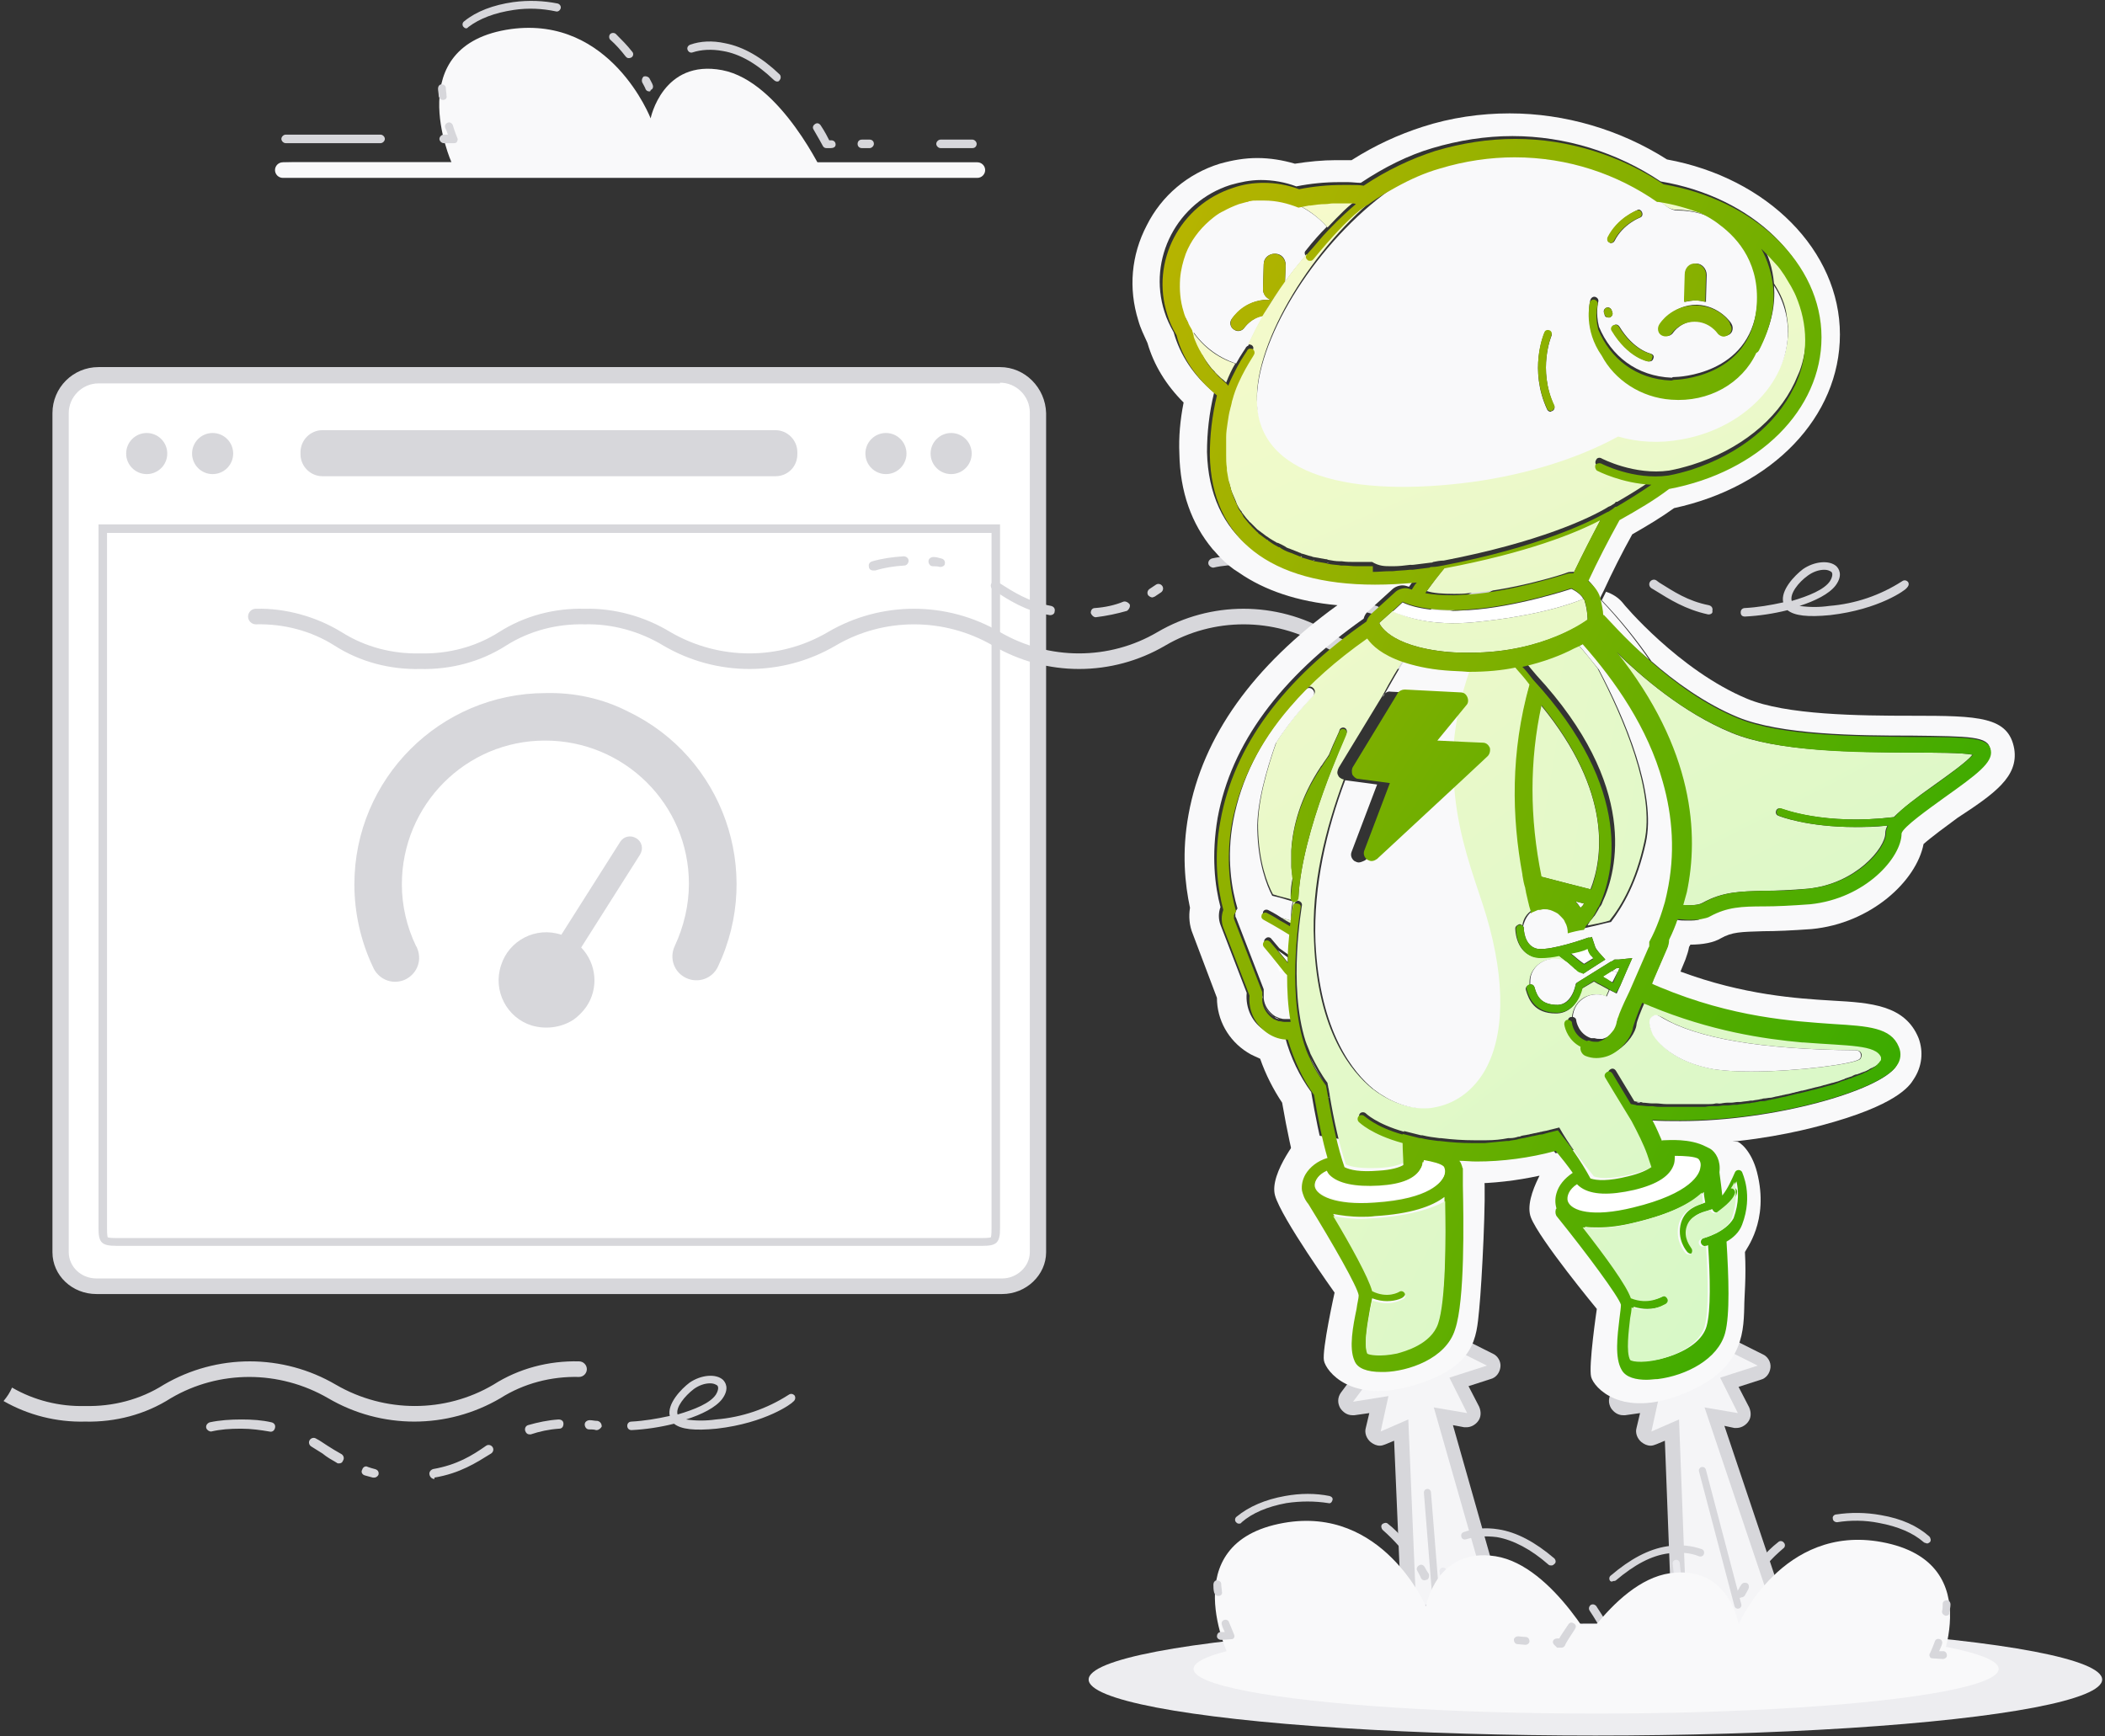 <svg width="297" height="245" viewBox="0 0 297 245" xmlns="http://www.w3.org/2000/svg"><rect x="0" y="0" width="297" height="245" fill="#333333" stroke="none"/><title>performance</title><defs><linearGradient x1="-920.838%" y1="-294.992%" x2="891.374%" y2="366.984%" id="a"><stop stop-color="#FFFBCC" offset="0%"/><stop stop-color="#CEF7C6" offset="100%"/></linearGradient><linearGradient x1="-162.81%" y1="-242.422%" x2="179.364%" y2="239.183%" id="b"><stop stop-color="#FFFBCC" offset="0%"/><stop stop-color="#CEF7C6" offset="100%"/></linearGradient><linearGradient x1="-347.431%" y1="-836.5%" x2="1777.43%" y2="3692.808%" id="c"><stop stop-color="#FFFBCC" offset="0%"/><stop stop-color="#CEF7C6" offset="100%"/></linearGradient><linearGradient x1="-494.697%" y1="-397.029%" x2="2194.58%" y2="1809.556%" id="d"><stop stop-color="#FFFBCC" offset="0%"/><stop stop-color="#CEF7C6" offset="100%"/></linearGradient><linearGradient x1="-358.927%" y1="-240.795%" x2="1727.185%" y2="1250.312%" id="e"><stop stop-color="#D7B600" offset="0%"/><stop stop-color="#05A700" offset="100%"/></linearGradient><linearGradient x1="-626.22%" y1="-1767.938%" x2="1375.102%" y2="3610.616%" id="f"><stop stop-color="#FFFBCC" offset="0%"/><stop stop-color="#CEF7C6" offset="100%"/></linearGradient><linearGradient x1="-2092.13%" y1="-2092.3%" x2="2102.26%" y2="2102.09%" id="g"><stop stop-color="#FFFBCC" offset="0%"/><stop stop-color="#CEF7C6" offset="100%"/></linearGradient><linearGradient x1="-10687.27%" y1="-10695.62%" x2="6524.09%" y2="6515.75%" id="h"><stop stop-color="#FFFBCC" offset="0%"/><stop stop-color="#CEF7C6" offset="100%"/></linearGradient><linearGradient x1="-235.943%" y1="-613.083%" x2="463.706%" y2="1010.631%" id="i"><stop stop-color="#FFFBCC" offset="0%"/><stop stop-color="#CEF7C6" offset="100%"/></linearGradient><linearGradient x1="-10998.63%" y1="-10974.25%" x2="6212.73%" y2="6237.11%" id="j"><stop stop-color="#FFFBCC" offset="0%"/><stop stop-color="#CEF7C6" offset="100%"/></linearGradient><linearGradient x1="-73.995%" y1="-65.306%" x2="120.692%" y2="159.008%" id="k"><stop stop-color="#FFFBCC" offset="0%"/><stop stop-color="#CEF7C6" offset="100%"/></linearGradient><linearGradient x1="-21.918%" y1="-53.508%" x2="187.863%" y2="264.044%" id="l"><stop stop-color="#FFFBCC" offset="0%"/><stop stop-color="#CEF7C6" offset="100%"/></linearGradient><linearGradient x1="-489.211%" y1="-179.924%" x2="521.605%" y2="253.611%" id="m"><stop stop-color="#FFFBCC" offset="0%"/><stop stop-color="#CEF7C6" offset="100%"/></linearGradient><linearGradient x1="-7695.347%" y1="-543.989%" x2="5437.677%" y2="468.444%" id="n"><stop stop-color="#FFFBCC" offset="0%"/><stop stop-color="#CEF7C6" offset="100%"/></linearGradient><linearGradient x1="-871.152%" y1="-248.513%" x2="1179.248%" y2="414.667%" id="o"><stop stop-color="#D7B600" offset="0%"/><stop stop-color="#05A700" offset="100%"/></linearGradient><linearGradient x1="-737.21%" y1="-1393.274%" x2="549.019%" y2="955.49%" id="p"><stop stop-color="#D7B600" offset="0%"/><stop stop-color="#05A700" offset="100%"/></linearGradient><linearGradient x1="-638.104%" y1="-1298.114%" x2="447.684%" y2="806.622%" id="q"><stop stop-color="#D7B600" offset="0%"/><stop stop-color="#05A700" offset="100%"/></linearGradient><linearGradient x1="-1950.055%" y1="-1089.986%" x2="3277.839%" y2="1905.929%" id="r"><stop stop-color="#D7B600" offset="0%"/><stop stop-color="#05A700" offset="100%"/></linearGradient><linearGradient x1="-575.859%" y1="-1406.193%" x2="985.226%" y2="2277.098%" id="s"><stop stop-color="#D7B600" offset="0%"/><stop stop-color="#05A700" offset="100%"/></linearGradient><linearGradient x1="-1033.963%" y1="-1091.623%" x2="2289.262%" y2="2403.036%" id="t"><stop stop-color="#D7B600" offset="0%"/><stop stop-color="#05A700" offset="100%"/></linearGradient><linearGradient x1="-2408.138%" y1="-454.703%" x2="4538.159%" y2="962.257%" id="u"><stop stop-color="#D7B600" offset="0%"/><stop stop-color="#05A700" offset="100%"/></linearGradient><linearGradient x1="-998.9%" y1="-1143.058%" x2="1755.168%" y2="1997.85%" id="v"><stop stop-color="#D7B600" offset="0%"/><stop stop-color="#05A700" offset="100%"/></linearGradient><linearGradient x1="-4669.755%" y1="-4076.6%" x2="8549.086%" y2="7499.45%" id="w"><stop stop-color="#D7B600" offset="0%"/><stop stop-color="#05A700" offset="100%"/></linearGradient><linearGradient x1="-195.59%" y1="-922.704%" x2="389.831%" y2="1341.95%" id="x"><stop stop-color="#FFFBCC" offset="0%"/><stop stop-color="#CEF7C6" offset="100%"/></linearGradient><linearGradient x1="-343.613%" y1="-263.57%" x2="487.353%" y2="406.119%" id="y"><stop stop-color="#D7B600" offset="0%"/><stop stop-color="#05A700" offset="100%"/></linearGradient><linearGradient x1="-27.659%" y1="2.333%" x2="125.482%" y2="104.574%" id="z"><stop stop-color="#D7B600" offset="0%"/><stop stop-color="#05A700" offset="100%"/></linearGradient><linearGradient x1="-651.262%" y1="-472.878%" x2="435.248%" y2="317.591%" id="A"><stop stop-color="#FFFBCC" offset="0%"/><stop stop-color="#CEF7C6" offset="100%"/></linearGradient><linearGradient x1="-548.021%" y1="-473.693%" x2="248.049%" y2="204.898%" id="B"><stop stop-color="#FFFBCC" offset="0%"/><stop stop-color="#CEF7C6" offset="100%"/></linearGradient></defs><g fill="none" fill-rule="evenodd"><path d="M-24-20h352v303H-24z"/><g fill-rule="nonzero"><path d="M13.6 181.6c-2.8 0-5.1-2.2-5.1-4.8V58.3c0-3 2.4-5.4 5.4-5.4h127.2c3 0 5.4 2.4 5.4 5.4v118.5c0 2.6-2.3 4.8-5 4.8H13.6z" fill="#FFF"/><path d="M141.1 54c2.3 0 4.2 1.9 4.2 4.2v118.5c0 2-1.8 3.7-3.9 3.7H13.6c-2.2 0-3.9-1.7-3.9-3.7V58.3c0-2.3 1.9-4.2 4.2-4.2h127.2V54zm0-2.2H13.9c-3.6 0-6.5 2.9-6.5 6.5v118.4c0 3.3 2.8 5.9 6.2 5.9h127.8c3.4 0 6.2-2.7 6.2-5.9V58.3c-.1-3.6-3-6.5-6.5-6.5z" fill="#D7D7DB"/></g><path d="M139.9 75.2v98.2c0 1-.1 1.2-.1 1.2s-.2.1-1.2.1H16.4c-1 0-1.2-.1-1.2-.1s-.1-.2-.1-1.2V75.2h124.8zM141 74H13.9v99.3c0 2 .4 2.5 2.5 2.5h122.2c2 0 2.5-.4 2.5-2.5V74h-.1z" fill-rule="nonzero" fill="#D7D7DB"/><g fill-rule="nonzero" fill="#D7D7DB"><circle cx="3.7" cy="3" r="2.9" transform="translate(17 61)"/><circle cx="3" cy="3" r="2.9" transform="translate(27 61)"/><path d="M109.4 67.2H45.5c-1.7 0-3.1-1.4-3.1-3.1v-.3c0-1.7 1.4-3.1 3.1-3.1h63.9c1.7 0 3.1 1.4 3.1 3.1v.3c0 1.7-1.3 3.1-3.1 3.1z"/><g><circle cx="3" cy="3" r="2.9" transform="translate(122 61)"/><circle cx="3.2" cy="3" r="2.9" transform="translate(131 61)"/></g></g><g fill-rule="nonzero"><path d="M39.9 22.9h23.8S56.3 6.3 72.1 4.1c14.1-1.9 19.7 12.6 19.7 12.6s1.7-8.4 10.1-6.8c8.3 1.6 14.4 14.9 14.4 14.9H137" fill="#F9F9FA"/><path d="M137.2 20.9h-4.5c-.3 0-.6-.3-.6-.6s.3-.6.6-.6h4.5c.3 0 .6.3.6.6s-.2.6-.6.6zm-14.5 0h-1.1c-.3 0-.6-.2-.6-.6 0-.3.2-.6.6-.6h1.1c.3 0 .6.2.6.6 0 .3-.3.6-.6.6zm-5.5 0h-.6c-.2 0-.4-.1-.5-.3-.1-.2-.6-1.1-1.3-2.3-.2-.3-.1-.6.2-.8.3-.2.6-.1.8.2.6.9 1 1.7 1.2 2.1h.3c.3 0 .6.2.6.6 0 .4-.4.5-.7.5zm-53.1-.7h-1.5c-.3 0-.6-.3-.6-.6s.3-.6.6-.6h.6c-.1-.3-.2-.6-.4-1-.1-.3.1-.6.4-.7.3-.1.6.1.7.4.3 1 .6 1.7.6 1.7.1.2.1.4 0 .5 0 .2-.2.3-.4.3zm-10.4 0H40.3c-.3 0-.6-.3-.6-.6s.3-.6.6-.6h13.4c.3 0 .6.3.6.6s-.3.6-.6.6zm8.8-6.1c-.3 0-.5-.2-.6-.5 0-.4-.1-.8-.1-1.1 0-.3.2-.6.5-.6s.6.2.6.5c0 .4.1.7.1 1.1.1.3-.1.6-.5.6zm29.1-1.2c-.2 0-.4-.1-.5-.3-.1-.3-.3-.6-.5-1-.1-.3 0-.6.2-.8.3-.1.6 0 .8.2.2.4.4.7.5 1 .1.3 0 .6-.3.7 0 .2-.1.2-.2.2zm18-1.4c-.1 0-.3-.1-.4-.2-2.4-2.3-4.8-3.7-7.2-4.1-1.6-.3-3.1-.2-4.3.2-.3.1-.6-.1-.7-.4-.1-.3.1-.6.4-.7 1.4-.5 3.1-.6 4.9-.2 2.6.5 5.2 2 7.7 4.4.2.2.2.6 0 .8-.1.2-.2.2-.4.2zM88.7 8.2c-.2 0-.3-.1-.4-.2-.7-.9-1.4-1.7-2.2-2.4-.2-.2-.2-.6 0-.8.2-.2.6-.2.8 0 .8.8 1.6 1.6 2.3 2.5.2.2.2.6-.1.8-.2.1-.3.1-.4.1zM65.8 4c-.2 0-.3-.1-.4-.2-.2-.2-.2-.6.1-.8C67.2 1.6 69.6.7 72.4.3c2.2-.3 4.3-.2 6.3.2.3.1.5.4.4.7-.1.3-.4.5-.7.4-1.9-.4-3.9-.5-5.9-.2-2.7.4-4.8 1.2-6.4 2.4-.1.1-.2.2-.3.2z" fill="#D7D7DB"/><path d="M137.9 25.1h-98c-.6 0-1.1-.5-1.1-1.1 0-.6.5-1.1 1.1-1.1h98c.6 0 1.1.5 1.1 1.1 0 .6-.5 1.1-1.1 1.1z" fill="#F9F9FA"/></g><path d="M261.4 80.6c.2-.3.6-1 .2-1.3-.3-.2-.6-.3-1-.3-.8 0-1.6.3-2.3.8-1.4 1-2.6 2.7-2.3 3.5 2.5-.5 4.6-1.5 5.4-2.7z"/><path d="M59.3 94.4c4.3.1 8.5-1 12.1-3.3 3.3-2.1 7.2-3.1 11.1-3 3.9-.1 7.8 1 11.1 3 7.5 4.4 16.8 4.4 24.3 0 6.8-4 15.3-4 22.2 0 7.5 4.4 16.8 4.4 24.3 0 6.8-4 15.3-4 22.2 0 3.6 2.2 7.9 3.4 12.1 3.3.6 0 1.1-.5 1.1-1.1 0-.6-.5-1.1-1.1-1.1-3.9.1-7.8-.9-11.1-3-7.5-4.4-16.8-4.4-24.3 0-6.8 4-15.3 4-22.2 0-7.5-4.4-16.8-4.4-24.3 0-6.8 4-15.3 4-22.2 0-3.6-2.2-7.9-3.4-12.1-3.3-4.3-.1-8.5 1-12.1 3.3-3.3 2.1-7.2 3.1-11.1 3-3.9.1-7.8-.9-11.1-3-3.6-2.2-7.9-3.4-12.1-3.3-.6 0-1.1.5-1.1 1.1 0 .6.5 1.1 1.1 1.1 3.9-.1 7.8.9 11.1 3 3.6 2.3 7.8 3.4 12.1 3.3zM269.2 82.1c-.2-.2-.5-.3-.8-.1-3.1 2-6.6 3.2-10.3 3.5-1.4.2-2.8.2-4.2 0 2.2-.7 4.2-1.7 5.1-2.9 1.1-1.5.4-2.4.1-2.7-1-.9-3.1-.7-4.7.4-1.2.9-3.2 3-2.8 4.7-1.8.4-3.6.7-5.4.8-.3 0-.6.2-.6.6 0 .4.2.6.6.6 2-.1 4-.4 6-.9 1 .8 2.9 1 6 .7 7-.8 10.7-3.6 10.8-3.8.3-.3.4-.6.2-.9zm-14.1-.9c.7-.5 1.5-.8 2.3-.8.4 0 .7.1 1 .3.3.3 0 1-.2 1.3-.8 1.2-3 2.1-5.4 2.8-.3-1 .9-2.6 2.3-3.6z" fill="#D7D7DB" fill-rule="nonzero"/><path d="M154.6 87.1c-.3 0-.6-.3-.7-.6 0-.4.2-.7.6-.7 1.4-.1 2.8-.4 4-.9.3-.1.7.1.9.4.1.3-.1.7-.4.9-1.4.4-2.8.7-4.4.9zM202.6 86.9c-.3 0-.6-.2-.7-.6-.1-.4.2-.7.5-.8 3.4-.6 5.5-1.9 7.5-3.3.3-.2.7-.1.9.2.2.3.1.7-.2.9-2.1 1.3-4.4 2.8-8 3.4.1.2 0 .2 0 .2zM148.2 86.8h-.1c-3.5-.6-5.7-2.1-7.9-3.5l-.1-.1c-.3-.2-.4-.6-.2-.9.2-.3.6-.4.9-.2l.1.1c2.2 1.4 4.2 2.7 7.4 3.3.4.1.6.4.5.8 0 .3-.3.5-.6.5zM241.1 86.7h-.1c-3.2-.7-5.4-2.1-7.5-3.4l-.5-.3c-.3-.2-.4-.6-.2-.9.2-.3.6-.4.9-.2l.4.3c2.1 1.3 4 2.6 7 3.2.4.1.6.4.5.8.1.3-.2.5-.5.5zM194.1 86.7h-.2c-.4-.1-.7-.2-1.1-.3-.4-.1-.6-.5-.4-.8.1-.4.5-.6.8-.4.3.1.6.2 1 .3.4.1.6.4.5.8 0 .2-.3.4-.6.4zM189.2 84.7c-.1 0-.2 0-.3-.1-.7-.4-1.4-.8-2-1.3-.5-.3-1.1-.7-1.6-1-.3-.2-.4-.6-.2-.9.2-.3.6-.4.9-.2.6.3 1.1.7 1.6 1 .6.4 1.3.8 2 1.2.3.2.4.6.2.9-.1.3-.4.4-.6.4zM162.6 84.3c-.2 0-.4-.1-.6-.3-.2-.3-.1-.7.2-.9l.9-.6c.3-.2.7-.1.9.2.2.3.1.7-.2.9l-.9.6c-.1 0-.2.1-.3.1zM216.1 80.6c-.3 0-.5-.2-.6-.5-.1-.4.1-.7.4-.8 1.4-.4 2.8-.7 4.3-.8.4 0 .7.2.7.6 0 .4-.2.7-.6.7-1.5.1-2.8.4-4 .8h-.2zM123.2 80.5c-.3 0-.6-.2-.6-.5-.1-.4.1-.7.5-.8 1.4-.4 2.8-.6 4.4-.7.4 0 .7.3.7.6 0 .4-.3.7-.6.7-1.5.1-2.8.3-4.1.7h-.3zM171.2 80.1c-.3 0-.6-.2-.7-.5-.1-.4.2-.7.5-.8 1.4-.3 2.9-.4 4.5-.4 1.5 0 2.9.1 4.2.4.4.1.6.4.5.8-.1.4-.4.6-.8.5-1.2-.2-2.5-.4-4-.4-1.6 0-2.9.1-4.2.4.1 0 0 0 0 0zM132.7 80h-.1c-.3-.1-.7-.1-1-.1-.4 0-.6-.4-.6-.7 0-.4.4-.6.7-.6.4 0 .7.1 1.1.2.4.1.6.4.5.8 0 .2-.3.4-.6.4zM225.6 79.9h-.1c-.3-.1-.7-.1-1-.1-.4 0-.6-.4-.6-.7 0-.4.4-.6.7-.6.4 0 .7.1 1.1.1.4.1.6.4.6.8-.1.3-.4.5-.7.5z" fill="#D7D7DB" fill-rule="nonzero"/><g fill-rule="nonzero" fill="#D7D7DB"><path d="M12 200.6c4.3.1 8.5-1 12.1-3.3 6.8-4 15.3-4 22.2 0 7.5 4.4 16.8 4.4 24.3 0 3.3-2.1 7.2-3.1 11.1-3 .6 0 1.1-.5 1.1-1.1 0-.6-.5-1.1-1.1-1.1-4.3-.1-8.5 1-12.1 3.3-6.8 4-15.3 4-22.2 0-7.5-4.4-16.8-4.4-24.3 0-3.3 2.1-7.2 3.1-11.1 3-3.6.1-7.2-.8-10.3-2.6-.3.7-.7 1.3-1.2 1.9 3.5 2 7.5 3 11.5 2.9zM61.3 208.7c-.3 0-.6-.2-.7-.6-.1-.4.2-.7.5-.8 3.4-.6 5.5-1.9 7.5-3.3.3-.2.7-.1.9.2.2.3.1.7-.2.9-2.1 1.3-4.4 2.8-8 3.4v.2zM52.8 208.5h-.2c-.4-.1-.7-.2-1.1-.3-.4-.1-.6-.5-.4-.8.1-.4.5-.6.8-.4.3.1.6.2 1 .3.4.1.6.4.5.8-.1.2-.3.4-.6.4zM47.8 206.5c-.1 0-.2 0-.3-.1-.7-.4-1.4-.8-2-1.3-.5-.3-1.1-.7-1.6-1-.3-.2-.4-.6-.2-.9.2-.3.6-.4.9-.2.6.3 1.1.7 1.6 1 .6.4 1.3.8 2 1.2.3.2.4.6.2.9-.1.3-.3.4-.6.4zM74.7 202.4c-.3 0-.5-.2-.6-.5-.1-.4.1-.7.4-.8 1.4-.4 2.8-.7 4.3-.8.4 0 .7.2.7.6 0 .4-.2.7-.6.7-1.5.1-2.8.4-4 .8h-.2z"/><path d="M29.8 202c-.3 0-.6-.2-.7-.5-.1-.4.2-.7.5-.8 1.4-.3 2.9-.4 4.5-.4 1.5 0 2.9.1 4.2.4.4.1.6.4.5.8-.1.4-.4.6-.8.5-1.2-.2-2.5-.4-4-.4-1.6 0-2.9.1-4.2.4.1-.1 0 0 0 0zM84.2 201.8h-.1c-.3-.1-.7-.1-1-.1-.4 0-.6-.4-.6-.7 0-.4.4-.6.7-.6.4 0 .7.1 1.1.1.4.1.6.4.6.8-.1.2-.4.5-.7.5z"/></g><path d="M112.1 196.9c-.2-.2-.5-.3-.8-.1-3.1 2-6.6 3.2-10.3 3.5-1.4.2-2.8.2-4.2 0 2.2-.7 4.2-1.7 5.1-2.9 1.1-1.5.4-2.4.1-2.7-1-.9-3.1-.7-4.7.4-1.2.9-3.2 3-2.8 4.7-1.8.4-3.6.7-5.4.8-.3 0-.6.2-.6.6 0 .3.2.6.6.6 2-.1 4-.4 6-.9 1 .8 2.9 1 6 .7 7-.8 10.7-3.6 10.8-3.8.3-.2.4-.6.2-.9zm-14.2-.9c.7-.5 1.5-.8 2.3-.8.4 0 .7.1 1 .3.3.3 0 1-.2 1.3-.8 1.2-3 2.1-5.4 2.8-.3-1 1-2.6 2.3-3.6z" fill="#D7D7DB" fill-rule="nonzero"/><g fill-rule="nonzero" fill="#D7D7DB"><path d="M77 97.8c-14.9 0-27 12.1-27 27 0 4 .9 8 2.6 11.6.7 1.7 2.6 2.6 4.4 1.9 1.7-.7 2.6-2.6 1.9-4.4-.1-.2-.1-.3-.2-.4-1.3-2.7-2-5.7-2-8.7 0-11.2 9-20.3 20.2-20.3s20.3 9 20.3 20.2c0 3-.7 6-2 8.8-.8 1.7-.1 3.7 1.6 4.5 1.7.8 3.7.1 4.5-1.6 6.4-13.5.7-29.6-12.7-36-3.5-1.8-7.5-2.7-11.6-2.6z"/><path d="M89.8 118.3c-.8-.5-1.8-.3-2.3.5l-8.3 13.1c-3.6-1.2-7.4.8-8.5 4.3-1.2 3.6.8 7.4 4.3 8.5 2 .6 4.2.3 5.9-.8.7-.5 1.3-1.1 1.8-1.8 1.8-2.6 1.5-6.1-.7-8.4l8.3-13.1c.5-.8.3-1.8-.5-2.3z"/></g><g fill-rule="nonzero"><path d="M251.2 231.9l-13.4-1.7c-.5-.1-.9-.5-.9-1l-1.1-27.6-2.6 1.1c-.1.1-.3.1-.4.1-.2 0-.5-.1-.6-.2-.3-.2-.4-.6-.3-1l.8-3.6-3.6.6h-.2c-.3 0-.7-.2-.9-.5-.2-.3-.2-.8.1-1.1l4.2-5.6c.1-.1.2-.2.4-.3l7-3.3c.1-.1.3-.1.4-.1.2 0 .3 0 .4.1l7.8 3.9c.4.2.6.6.5 1 0 .4-.3.8-.7.9l-4.2 1.3 2 4c.2.3.1.7-.1 1-.2.3-.5.4-.8.4h-.2l-3.1-.5 10.3 30.8c.1.3 0 .7-.2 1-.2.2-.5.4-.8.4.3-.1.2-.1.2-.1z" fill="#F5F5F7"/><path d="M240.2 188.8l7.8 3.9-5.3 1.7 2.5 5-4.7-.8 10.9 32.4-13.4-1.7-1.1-29-3.9 1.7 1.1-5-5 .8 4.2-5.6 6.9-3.4zm0-2c-.3 0-.6.1-.9.2l-7 3.3c-.3.1-.5.3-.7.6l-4.2 5.6c-.5.7-.5 1.5-.1 2.2.4.6 1 1 1.7 1h.3l2.1-.3-.5 2.1c-.2.7.1 1.5.7 2 .4.3.8.5 1.3.5.3 0 .5-.1.8-.2l1.2-.5 1 26.1c0 1 .8 1.8 1.8 1.9l13.4 1.7h.2c.6 0 1.2-.3 1.5-.7.4-.5.6-1.3.3-1.9l-9.8-29.2 1.4.3h.3c.6 0 1.2-.3 1.6-.8.5-.6.5-1.4.2-2.1l-1.5-2.9 3.1-1c.8-.2 1.3-.9 1.4-1.7.1-.8-.4-1.6-1.1-1.9l-7.8-3.9c-.1-.3-.4-.4-.7-.4z" fill="#D7D7DB"/></g><g fill-rule="nonzero"><path d="M199.7 227.4c-.2 0-.5-.1-.7-.3-.2-.2-.3-.4-.3-.7l-1.1-24.8-2.6 1.1c-.1.1-.3.1-.4.1-.2 0-.5-.1-.6-.2-.3-.2-.4-.6-.3-1l.8-3.6-3.6.6h-.2c-.3 0-.7-.2-.9-.5-.2-.3-.2-.8.1-1.1l4.2-5.6c.1-.1.2-.2.4-.3l7-3.3c.1-.1.3-.1.4-.1.2 0 .3 0 .4.1l7.8 3.9c.4.2.6.6.5 1 0 .4-.3.8-.7.9l-4.2 1.3 2 4c.2.3.1.7-.1 1-.2.3-.5.4-.8.4h-.2l-3.2-.6 7.4 25.8c.1.3 0 .6-.1.9-.2.2-.5.4-.8.4.2.1-10.2.6-10.2.6z" fill="#F5F5F7"/><path d="M202 188.8l7.8 3.9-5.3 1.7 2.5 5-4.7-.8 7.8 27.3-10.3.6-1.1-26.2-3.9 1.7 1.1-5-5 .8 4.2-5.6 6.9-3.4zm0-2c-.3 0-.6.1-.9.2l-7 3.3c-.3.1-.5.3-.7.6l-4.2 5.6c-.5.7-.5 1.5-.1 2.2.4.6 1 1 1.7 1h.3l2.1-.3-.5 2.1c-.2.7.1 1.5.7 2 .4.3.8.5 1.3.5.3 0 .5-.1.8-.2l1.2-.5 1 23.3c0 .5.3 1 .7 1.4.4.3.8.5 1.3.5h.1l10.3-.6c.6 0 1.2-.3 1.5-.8.3-.5.5-1.1.3-1.7l-6.9-24.3 1.6.3h.3c.6 0 1.2-.3 1.6-.8.5-.6.5-1.4.2-2.1l-1.5-2.9 3.1-1c.8-.2 1.3-.9 1.4-1.7.1-.8-.4-1.6-1.1-1.9l-7.8-3.9c-.2-.2-.5-.3-.8-.3z" fill="#D7D7DB"/></g><path d="M201.4 210.6l1.4 17.5" stroke="#D7D7DB" stroke-linecap="round" stroke-linejoin="round"/><path d="M203.6 221.7l2 11.7" stroke="#EAEAEE" stroke-linecap="round" stroke-linejoin="round"/><path d="M240.2 207.5l5 19" stroke="#D7D7DB" stroke-linecap="round" stroke-linejoin="round"/><path d="M236.5 220.6l1.2 10.9" stroke="#EAEAEE" stroke-linecap="round" stroke-linejoin="round"/><g transform="translate(153 210)" fill-rule="nonzero"><ellipse fill="#EDEDF0" cx="72.1" cy="27" rx="71.5" ry="7.9"/><ellipse fill="#F9F9FA" cx="72.2" cy="25.5" rx="56.8" ry="6.3"/><path d="M20.7 24.2l-.2-.2S12.4 7.7 28.1 4.9c14-2.5 20.1 11.8 20.1 11.8s1.4-8.4 9.8-7.1c8.3 1.3 14.9 14.3 14.9 14.3h.2" fill="#F9F9FA"/><path d="M79.4 19.7h-1.1c-.3 0-.6-.2-.6-.5s.2-.6.5-.6h1.1c.3 0 .6.2.6.5 0 .4-.2.6-.5.6zm-5.6.2h-.6c-.2 0-.4-.1-.5-.3-.1-.2-.6-1.1-1.4-2.3-.2-.3-.1-.6.1-.8.3-.2.6-.1.8.1.6.9 1.1 1.7 1.3 2.1h.3c.3 0 .6.2.6.5s-.3.7-.6.7zm-53 1.4l-1.5.1c-.3 0-.6-.2-.6-.5s.2-.6.5-.6h.6c-.1-.3-.3-.6-.4-1-.1-.3 0-.6.3-.7.3-.1.6 0 .7.3.4 1 .7 1.7.7 1.7.1.2.1.4 0 .5 0 .1-.2.2-.3.2zm-1.9-6.1c-.3 0-.5-.2-.6-.5-.1-.4-.1-.8-.1-1.1 0-.3.2-.6.5-.6s.6.2.6.5c0 .4.1.7.1 1.1.1.3-.1.6-.5.6zM48 13c-.2 0-.4-.1-.5-.3-.1-.3-.3-.6-.5-1-.2-.3-.1-.6.2-.8.3-.2.6-.1.8.2.2.4.4.7.6 1 .1.3 0 .6-.2.8-.2 0-.3.1-.4.1zm17.9-2.1c-.1 0-.3 0-.4-.1-2.5-2.2-5-3.5-7.3-3.9-1.6-.2-3.1-.1-4.3.3-.3.1-.6 0-.7-.3-.1-.3 0-.6.3-.7 1.4-.5 3.1-.7 4.9-.4 2.6.4 5.2 1.8 7.9 4.1.2.2.3.6 0 .8-.1.1-.2.2-.4.2zM44.8 8.4c-.2 0-.3-.1-.4-.2-.7-.8-1.5-1.6-2.3-2.3-.2-.2-.3-.6-.1-.8.2-.2.6-.3.8-.1.9.7 1.7 1.5 2.4 2.4.2.2.2.6-.1.8 0 .1-.2.2-.3.2zM21.8 5c-.2 0-.3-.1-.4-.2-.2-.2-.2-.6.1-.8 1.7-1.4 4-2.4 6.8-2.9 2.2-.4 4.3-.4 6.3 0 .3.1.5.3.4.6-.1.3-.3.5-.6.4-1.9-.3-3.9-.3-5.9 0-2.7.5-4.8 1.4-6.3 2.7-.1.2-.3.2-.4.2z" fill="#D7D7DB"/><g><path d="M119.8 27l.2-.2s8.2-16.3-7.5-19.2C98.5 5 92.3 19.2 92.3 19.2S91 10.8 82.6 12c-8.3 1.2-15 14.2-15 14.2h-.2" fill="#F9F9FA"/><path d="M60.6 21.4c0-.3.3-.5.6-.5l1.1.1c.3 0 .5.3.5.6s-.3.5-.6.5l-1.1-.1c-.3 0-.5-.3-.5-.6zm5.5.3c0-.3.3-.5.6-.5h.3c.2-.4.7-1.1 1.3-2 .2-.3.5-.3.8-.1.3.2.3.5.1.8-.8 1.2-1.3 2-1.4 2.3-.1.2-.3.3-.5.3h-.6c-.3-.3-.6-.5-.6-.8zm53.2 2.1c-.1-.2-.1-.4 0-.5 0 0 .3-.6.7-1.7.1-.3.4-.4.7-.3.3.1.4.4.3.7-.1.4-.3.7-.4 1h.6c.3 0 .5.3.5.6s-.3.5-.6.5l-1.5-.1c-.1 0-.3-.1-.3-.2zm2.2-5.8c-.3-.1-.5-.3-.5-.6.1-.4.1-.7.1-1.1 0-.3.3-.5.6-.5s.5.3.5.6c0 .4-.1.8-.2 1.1.1.3-.1.5-.5.5.1 0 .1 0 0 0zm-29.2-2.6c-.3-.1-.4-.5-.2-.8.2-.3.3-.6.6-1 .2-.3.5-.3.8-.2.3.2.3.5.2.8-.2.4-.4.7-.5.9-.1.2-.3.3-.5.3-.2.1-.3.1-.4 0zm-18.1-2.3c-.2-.2-.2-.6.1-.8 2.7-2.3 5.3-3.7 7.9-4.1 1.8-.3 3.5-.1 4.9.4.3.1.4.4.3.7-.1.3-.4.4-.7.3-1.2-.5-2.7-.6-4.3-.4-2.4.3-4.8 1.6-7.4 3.8-.1.1-.3.1-.4.1-.1.1-.3.1-.4 0zm21.2-2.3c-.2-.2-.3-.6 0-.8.8-.9 1.6-1.7 2.5-2.4.2-.2.6-.2.8.1.2.2.2.6-.1.8-.8.7-1.6 1.4-2.3 2.3-.1.1-.3.2-.4.2-.3-.1-.4-.1-.5-.2zm23-3.2c-1.5-1.3-3.6-2.2-6.3-2.7-2-.4-4-.4-5.9-.1-.3 0-.6-.2-.6-.5-.1-.3.2-.6.5-.6 2-.3 4.1-.3 6.3.1 2.9.5 5.1 1.5 6.8 3 .2.2.3.6.1.8-.1.1-.3.2-.4.2-.3-.1-.4-.1-.5-.2z" fill="#D7D7DB"/></g></g><g transform="translate(159 16)" fill-rule="nonzero"><path d="M125.2 89.7c-.8-4.6-5-4.7-14.4-4.7-7.5 0-17.8-.1-23.3-2.4-9.6-4-17.5-13.4-17.6-13.6-.6-.7-1.4-1.2-2.3-1.5l-.6 1.2c2.7 2.8 5 5.7 7 8.6 3.3 2.9 7.6 6 12.2 7.9 6.1 2.5 16.8 2.6 24.5 2.6 8.4.1 10.8.1 11.1 1.9.3 1.7-2 3.5-6.5 6.6-2.2 1.6-5.9 4.2-6.1 5.1 0 3.4-5.1 9.2-12.9 10-2.6.3-4.8.3-6.5.3-3.2.1-5.2.1-7.6 1.4-.3.2-.8.3-1.3.4-.4 1.1-.9 2.4-1.5 3.8 1.9 0 3.4-.3 4.4-.9 1.6-.9 2.8-.9 6-1 1.8 0 4-.1 6.8-.3 8.4-.8 14.8-6.8 15.8-12 1-.9 3.3-2.6 4.8-3.7 5.2-3.4 8.6-5.8 8-9.7z" fill="#F9F9FA"/><path d="M34.7 63.9h0zM37.6 63.9h-.4.4zM42.2 67.5c.8-1.1 1.7-2.3 2.6-3.4-.9 1.2-1.8 2.3-2.6 3.4zM40.4 63.6H40c.1.1.2.1.4 0zM43.2 63.3c-.1 0-.3 0-.4.1.1-.1.3-.1.4-.1z" fill="#FFF"/><path d="M62.4 149.2c-.8-1-1.6-2-2.4-3.1-3.6 1-7.5 1.5-11.2 1.5-.8 0-1.6 0-2.4-.1.2.2.3.5.4.8v.1c0 .1.1.2.1.3v.2c.1.3.1.6 0 .9v1.2h1.5c3.2 0 6.6-.4 9.8-1.1.6.7 1.1 1.4 1.7 2.2.5-1.1 1.3-2.2 2.5-2.9z" fill="#F9F9FA"/><path d="M59.6 143.9c-.1 0-.3.1-.4.1.1 0 .3-.1.4-.1z" fill="#FFF"/><path d="M27.9 147c-.7-2.4-1.3-5.4-1.9-8.9-1.6-2.2-2.9-4.8-3.7-7.8-.9 0-1.9-.3-2.7-.8-1.9-1.1-2.9-3.2-2.7-5.4l-3.7-9.6c-.3-.8-.3-1.7 0-2.5-.8-3-1.3-7.3-.4-12.6 1.9-10.4 8.8-19.8 20.6-28.1.1-.4.3-.8.7-1.1l3.3-3c.4-.4 1-.6 1.5-.6.3 0 .6.1.9.2.2-.3.5-.7.7-1-2 .2-4 .3-5.9.3-14.8 0-23-6.5-23.3-18.3 0-2.7.3-5.5 1-8.4-2.9-2.4-4.8-5.3-5.7-8.5-.5-.9-1-1.9-1.3-2.9-2.4-7.5 1.8-15.5 9.3-17.9 1.4-.4 2.8-.7 4.3-.7 1.7 0 3.4.3 5 .9 2-.4 4-.6 6.1-.6h1.2c.6 0 1.2.1 1.8.1 3.3-2.2 6.7-3.9 10.1-4.9 3.7-1.1 7.5-1.7 11.3-1.7 7.4 0 14.8 2.3 20.9 6.4 13 2.2 22.3 11.2 22.3 21.6 0 10.2-8.8 18.9-21.5 21.4-2.1 1.6-4.5 3-7 4.4-1.6 2.9-3.1 5.8-4.4 8.6.7.5 1.4 1.3 1.7 2.4.3.9.4 1.8.4 2.4.1 0 .1.1.2.1 0 .1 2.6 3.2 6.7 6.6-2-2.9-4.3-5.8-7-8.6l.6-1.2c1.2-2.6 2.5-5.2 4-7.9 2.1-1.2 4.1-2.4 5.9-3.7 13.9-3 23.4-12.9 23.4-24.5 0-11.8-10.2-22.1-24.4-24.7C69.6 2.3 61.8 0 54 0c-4.1 0-8.3.6-12.3 1.9-3.4 1.1-6.7 2.6-10 4.7h-2.2c-1.9 0-3.9.2-5.8.5-1.7-.5-3.5-.8-5.3-.8-1.8 0-3.5.3-5.3.8-4.5 1.4-8.2 4.5-10.3 8.7C.6 20 .2 24.7 1.6 29.2c.3 1.1.8 2.1 1.3 3.2.9 3.1 2.6 5.9 5.1 8.4-.5 2.5-.7 4.9-.6 7.2.1 5.4 1.7 9.9 4.7 13.5.4.4.7.8 1.1 1.2.8.8 1.6 1.5 2.6 2.1 3.6 2.5 8.3 4.1 13.9 4.6-11.9 8.6-19 18.5-21 29.5-1 5.4-.5 9.9.2 13.2-.2 1.2-.1 2.5.4 3.7l3.4 9c0 3.1 1.6 6 4.3 7.7.6.4 1.2.6 1.8.9.8 2.3 1.9 4.4 3.1 6.2.7 4 1.4 7.4 2.2 9.9 1.3-1.2 2.4-2.1 3.8-2.5z" fill="#F9F9FA"/><circle fill="#FFF" transform="rotate(-26.565 9.428 30.382)" cx="8.978" cy="29.932" r="1"/><path d="M7.2 22.9c-.1 1.5 0 3.1.5 4.7-.5-1.6-.7-3.2-.5-4.7zM22.6 128h.4-.6.2zM25.1 131.3c.2.6.4 1.2.7 1.8-.3-.6-.5-1.2-.7-1.8-.1 0 0 0 0 0zM22.7 119.8v-.7l-1.4-1 1.4 1.7zM21.5 127.8c-.2-.1-.5-.2-.7-.3.2.2.5.3.7.3zM22.3 128c-.2 0-.5-.1-.7-.1.2 0 .5.1.7.1zM15.3 113v-.1.1zM15.3 113.3v-.1.1zM19.2 124.9v-.5c0 .2-.1.3 0 .5zM19.2 124.4v-.3.3zM50.5 145.3h-.1.1zM53.9 145h-.3.3zM28.5 138.9v-.1c-.1 0-.1 0 0 .1zM57 144.5c-.2 0-.3.1-.5.1.1 0 .3-.1.5-.1zM58.3 144.2c-.2 0-.3.1-.5.1.2 0 .4 0 .5-.1zM55.5 144.8c-.1 0-.3.1-.4.1.1-.1.3-.1.4-.1zM38.9 145.2c0 .1 0 .1 0 0 0 .1 0 .1 0 0zM48.8 145.4h.1-.2c.1-.1.1 0 .1 0zM41.5 144.6h-.2.2zM44 145h-.2.2zM95.7 31.4c0 1.8-.3 3.5-.9 5.1.6-1.6.9-3.3.9-5.1zM14.8 53.7c0-.1-.1-.2-.1-.3 0 .1 0 .2.1.3zM15.5 55.4c0-.1-.1-.2-.1-.3 0 .1.1.2.1.3zM16.3 56.7c-.1-.1-.1-.2-.1-.2 0 .1.1.2.1.2zM17.4 58.1c-.1-.1-.1-.2-.2-.2.1.1.2.1.2.2zM14.3 52c0-.1 0-.1-.1-.2 0 .1 0 .1.1.2zM14.4 41.2c0-.1.1-.3.1-.4 0 .1-.1.3-.1.4zM13.9 50.1v-.4.4zM13.8 45.9v-.5.5zM30.5 63.7h-.3.3zM18.5 59.2l-.1-.1s.1 0 .1.1zM28.6 63.5c-.1 0-.2 0-.4-.1.1 0 .3.1.4.1zM14.1 38l-.3-.3.3.3zM24.7 62.6c-.1 0-.2 0-.2-.1.1 0 .2 0 .2.1zM26.5 63.1c-.1 0-.2-.1-.3-.1.1 0 .2 0 .3.1zM19.9 60.3c-.1-.1-.2-.1-.3-.2.2.1.3.1.3.2zM23 61.9c-.1 0-.2-.1-.3-.1.1 0 .2.1.3.1zM8.3 29s0-.1-.1-.1c0 0 0 .1.1.1zM27.7 12.4c.4 0 .7-.1 1.1-.1-.3 0-.7 0-1.1.1zM18.1 11.9h.8-.8zM25.5 12.6h.2-.2zM30.3 12.2h-.7 1.8-1.1zM93.7 23.9c.2.4.5.9.7 1.4-.3-.5-.5-.9-.7-1.4zM89.5 18.7l.8.8c-.2-.3-.5-.6-.8-.8zM91.5 20.8c.5.5.9 1.1 1.3 1.7-.4-.6-.8-1.2-1.3-1.7zM10.6 34.1c-.1-.2-.2-.4-.3-.5.1.2.2.4.3.5zM9.3 31.6c-.1-.2-.2-.5-.2-.7.1.2.1.4.2.7zM12.9 37l-.3-.3.3.3zM17 12.1c.2 0 .5-.1.7-.1-.2 0-.5.1-.7.1zM11.9 35.9s0-.1 0 0c0-.1 0 0 0 0zM9.9 32.9l-.3-.6.3.6zM32.8 63.9h-.4.4zM11.4 14.7c.6-.5 1.2-1 1.9-1.3-.7.4-1.3.8-1.9 1.3zM15.6 12.4c.4-.1.7-.2 1.1-.3-.4.1-.8.2-1.1.3zM81.2 139.8h-1.1 1.1zM72.5 139.6c-.2 0-.4 0-.6-.1.2 0 .4 0 .6.1zM82.7 139.7c-.3 0-.6 0-1 .1.4-.1.7-.1 1-.1zM84.3 139.6c-.3 0-.6.1-1 .1.3-.1.6-.1 1-.1zM76.3 139.8h-.5.5zM74.4 139.7h-.6.6zM78.2 139.9h1.5-1.5zM92 138.5c-.3.1-.6.1-.9.2.3-.1.6-.1.9-.2zM90.6 138.8c-.3.1-.6.1-.9.1.3 0 .6-.1.9-.1zM85.9 139.4c-.3 0-.7.1-1 .1.3 0 .6 0 1-.1zM93.4 138.2c-.3.1-.6.1-.9.2.3-.1.6-.1.9-.2zM89.2 139c-.4.1-.8.1-1.1.2.3-.1.7-.2 1.1-.2zM87.7 139.2c-.5.1-1 .1-1.4.2.5-.1 1-.1 1.4-.2zM69.2 121.2c-.3-.1-.5-.1-.8-.2l-1.3.8c.3.2.6.3.8.5l.6.3.7-1.4zM23.3 107.4v-.1.1zM23.2 105.3v-.1.1zM23.2 106.4v-.1.1zM71.5 141.8c.9 1.7 1.7 3.3 2.2 4.7-.5-1.4-1.3-3-2.2-4.7zM65.9 150c-1.8-2.3-3.6-4.6-5.1-6.4 1.5 1.8 3.2 4.1 5.1 6.4zM95 137.9l-1.2.3c.4-.2.8-.2 1.2-.3zM65 117.8c-.8.4-1.5.5-2.4.7.8.6 1 .9 1.9 1.5l1.3-.8c-.2-.2-.3-.4-.4-.6-.2-.2-.3-.4-.4-.8zM19.2 125c.1 1 .7 1.9 1.6 2.5-.9-.5-1.5-1.5-1.6-2.5zM38.9 144.1c0-.1 0-.1 0 0 0-.1 0-.1 0 0zM22.4 121.2l-2-2.5 1 2.7c.3-.2.6-.2 1-.2zM25.9 133.3c.7 1.4 1.4 2.7 2.3 3.9 0 .2.1.4.1.6 0-.2-.1-.4-.1-.6-.9-1.2-1.7-2.5-2.3-3.9zM96.3 137.5l-1.2.3c.5-.1.9-.2 1.2-.3zM105.8 134c-.2.1-.3.2-.5.3.2-.1.4-.2.5-.3zM106.2 133.7c-.1.1-.2.2-.3.2.1 0 .2-.1.3-.2zM105.2 134.4c-.1.1-.3.2-.4.2.1 0 .2-.1.4-.2zM106.6 133.5l-.2.2c0-.1.1-.2.2-.2zM104.5 134.8c-.1.1-.3.1-.4.2.1-.1.2-.2.4-.2zM106.8 133.2c0 .1-.1.1-.1.2 0-.1.1-.2.1-.2zM106.9 132.9c0 .1 0 .1-.1.2.1-.1.1-.1.1-.2zM103.8 135.1c-.2.1-.3.1-.5.2.1 0 .3-.1.5-.2zM106.9 132.6v0zM95.8 130.5h.2-.2zM98.7 136.9c-.2.1-.5.1-.7.2.2-.1.5-.1.7-.2zM97.5 137.2c-.3.1-.5.1-.8.2.3 0 .6-.1.8-.2zM99.8 136.6c-.2.1-.5.1-.7.2.3-.1.5-.2.7-.2zM101 136.2c-.3.1-.5.2-.8.3.2-.1.5-.2.8-.3zM102.1 135.8l-.9.3.9-.3zM103 135.4c-.2.1-.4.2-.6.2.2 0 .4-.1.6-.2zM59.3 111.8h-.1.3-.2zM58.4 111.9h.2-.2zM57.6 112.2c-.1.1-.2.2-.3.2.1 0 .2-.1.3-.2zM74.2 116.6v0zM61 112.2c.1 0 .1.1.2.1-.1 0-.2 0-.2-.1zM65.4 114l.1-.1-.1.1zM61.6 112.8l.2.2c0-.1-.1-.2-.2-.2zM62.7 115.2c.7-.2 1.5-.4 2.3-.5-.8.1-1.5.3-2.3.5 0-.5-.1-1.1-.4-1.6.3.5.4 1 .4 1.6zM60.1 111.9h0zM64.3 111.8c.1-.1.1-.2.2-.3l-1.2-.3c.3.3.5.6.7.9l.3-.3z" fill="#FFF"/><path d="M79.1 113.9c-.5 0-1 0-1.5-.1-.3.9-.8 1.9-1.2 2.9 0 .4-.1.9-.3 1.3l-1.9 4.4c0 .1 0 .2-.1.3 0 .1 0 .1-.1.2.4.2.8.3 1.1.5 10.3 4.3 18.9 4.8 24.5 5.2 4.9.3 8.1.5 9.2 3.2.3.9.2 1.8-.3 2.7-2.3 3.4-17.1 7.7-30.4 7.7-1.4 0-2.8 0-4.1-.1.6 1.1 1 2.1 1.4 3 .1 0 .1 0 .2-.1.6-.1 3.7-.3 5.5.4 7.3-.3 13.6-1.7 16.9-2.6 10.5-2.8 12.4-5.5 13-6.5 1.2-1.8 1.4-3.9.7-5.8-1.9-4.7-6.8-5-12.1-5.3-5.1-.3-12.6-.8-21.5-4.1l.7-1.7c.2-.6.4-1.1.5-1.7 0-.1 0-.1.1-.2.6-1.3 1.1-2.6 1.5-3.8-.5.2-1.1.2-1.8.2z" fill="#F9F9FA"/><path d="M56.8 110.8c.1.3.1.5.2.8 0-.3-.1-.5-.2-.8zM66.7 112c-.3.6-.6 1-.7 1.2.1-.2.4-.6.7-1.2z" fill="#FFF"/><path d="M58.4 107.7c2.3.6 4.7 1.2 7 1.8 1.7-4.3 3.2-13.6-7-26-1.7 7.8-1.7 15.9 0 24.2z" fill="url(#a)"/><path d="M81.2 111.4c2.9-1.6 5.3-1.6 8.6-1.7 1.8 0 3.8-.1 6.3-.3 6.8-.7 10.9-5.8 10.9-7.8 0-.4.1-.7.3-1.1-1.7.2-3.2.2-4.6.2-6.7 0-10.6-1.5-10.8-1.6-.3-.1-.4-.4-.3-.7.1-.3.4-.4.7-.3.1 0 6 2.4 15.9 1.2 1.2-1.2 3.1-2.7 5.8-4.6 1.8-1.3 4.4-3.1 5.3-4.2-1.5-.3-5.2-.3-8.6-.3-8-.1-18.9-.1-25.4-2.8C78.5 84.6 72.6 79.5 69 76c11 13.8 11.5 25.8 9.7 33.9 0 0-.2.7-.5 1.8 1.5.1 2.5 0 3-.3z" fill="url(#b)"/><path d="M28.3 16.1c1.8-1.9 3-3.1 3.9-3.7-.2 0-.5 0-.7-.1H29c-.4 0-.7 0-1.1.1-.7.1-1.4.1-2.1.2h-.2l-1.5.3c1.5.7 3 1.8 4.2 3.2z" fill="url(#c)"/><path d="M60.1 146.8s-4.3 5.9-3.1 9c1.2 3.1 9.3 12.9 9.3 12.9s-1.2 8.1-.8 9.6c.4 1.5 4.2 5.8 12.7 2.5s8.8-8.3 8.9-12.3c0-1.6.3-4.2.1-7.8 0-.3 3.5-4.3 1.7-11.3-.8-3.1-2.5-4.3-2.8-4.3-1.1 0-.4 0-.7-.6-1.1-2.2-25.3 2.3-25.3 2.3z" fill="#F9F9FA"/><path d="M8.9 30.2c.1.2.1.4.2.7.1.2.1.5.2.7.1.2.2.5.3.7l.3.6c.1.2.2.5.4.7.1.2.2.4.3.5.4.6.8 1.2 1.2 1.7.2.3.5.5.7.8l.3.3c.3.3.5.5.8.7l.3.3s.1 0 .1.1c.4-1 .8-1.9 1.3-2.7-2.6-.8-4.9-2.6-6.4-5.1z" fill="url(#d)"/><path d="M16.6 30.2c-.3.5-1 .7-1.5.3-.5-.3-.7-1-.3-1.5.1-.1 1.8-2.7 5.1-2.7h.4c-.6-.2-1.1-.8-1.1-1.5l.1-3.5c0-.9.7-1.5 1.6-1.5.9 0 1.5.7 1.5 1.6l-.1 2.4c.9-1.3 1.9-2.5 2.9-3.7-.1-.2-.2-.5 0-.7 1.1-1.4 2.1-2.5 3-3.4-1.2-1.4-2.7-2.4-4.3-3.2-1.5-.7-3.1-1-4.8-1h-1.5c-.2 0-.5.1-.7.1-.1 0-.2 0-.3.1-.4.1-.7.2-1.1.3-.8.2-1.5.6-2.2 1-.7.4-1.4.8-1.9 1.3-1.5 1.3-2.6 2.9-3.4 4.7-.4 1.1-.7 2.3-.8 3.5-.1 1.5 0 3.1.5 4.7.1.5.3.9.5 1.3 0 0 0 .1.1.1l.6 1.2c1.5 2.5 3.8 4.3 6.5 5.2.7-1.3 1.4-2.2 1.4-2.3.1-.1.2-.2.3-.2.6-1.4 1.4-2.9 2.2-4.3-1.7.3-2.6 1.6-2.7 1.7z" fill="#F9F9FA"/><path d="M20.9 19.8c-.9 0-1.6.7-1.6 1.5l-.1 3.5c0 .7.4 1.3 1.1 1.5h-.4c-3.4 0-5 2.5-5.1 2.7-.3.5-.2 1.2.3 1.5.5.3 1.2.2 1.5-.3 0 0 .9-1.3 2.6-1.6.9-1.6 1.9-3.2 3.1-4.7l.1-2.4c0-.9-.6-1.6-1.5-1.7z" fill="url(#e)"/><path d="M77.5 13.6c2.2 0 4.2.6 6 1.6-1.1-.8-2-1.3-2.6-1.6-1.9-.7-3.9-1.2-6-1.6.8.9 1.6 1.6 2.6 1.6z" fill="url(#f)"/><path fill="url(#g)" d="M19.1 113.1v-.1l-.1.1"/><path d="M68 122.3c.2.1.4.2.6.4-.2-.2-.4-.3-.6-.4z" fill="url(#h)"/><path d="M46.2 67.8c.6 0 1.3 0 2-.1 6.3-.4 13.8-2.8 13.9-2.9.2-.1.5-.1.7-.1h.3c1.3-2.7 2.6-5.2 3.8-7.5-3.4 1.7-10.3 4.6-22 6.8-.9 1.1-1.7 2.2-2.6 3.4.9.3 2.2.4 3.9.4z" fill="url(#i)"/><path d="M24.7 143.9s-4.7 5.6-3.8 8.8c.9 3.2 8.4 13.7 8.4 13.7s-1.8 8.1-1.5 9.6c.3 1.5 3.8 6.1 12.6 3.5 8.8-2.6 8.9-6.7 9.3-10.7.4-4 1-16.3.7-18.8-.3-2.5-25.7-6.1-25.7-6.1z" fill="#F9F9FA"/><path d="M69.7 127.3c.1-.2.1-.5.3-.8l-.3.6v.2z" fill="url(#j)"/><path d="M65.9 150c.8.3 2.4.4 5.3-.3 1.7-.4 2.7-.9 3.3-1.3l-.6-1.8c-.6-1.4-1.3-3.1-2.2-4.8-2.1-3.4-3.7-6.1-3.7-6.1-.2-.3-.1-.6.2-.8.3-.2.6-.1.8.2 0 0 1.1 1.8 2.6 4.3.2 0 .4.1.6.1.2 0 .4 0 .6.1.4 0 .9.1 1.3.1h.6c.4 0 .9.1 1.4.1h6c.3 0 .6 0 1-.1h.6c.3 0 .6-.1 1-.1h.5c.4 0 .7-.1 1-.1h.4c.5-.1 1-.1 1.4-.2h.3c.4-.1.8-.1 1.1-.2.2 0 .3-.1.5-.1.3 0 .6-.1.9-.1.2 0 .4-.1.5-.1.3-.1.6-.1.9-.2.2 0 .3-.1.5-.1.3-.1.6-.1.9-.2.1 0 .3-.1.4-.1l1.2-.3h.1l1.2-.3c.1 0 .3-.1.4-.1.3-.1.5-.1.8-.2.2 0 .3-.1.4-.1.2-.1.5-.1.7-.2.1 0 .3-.1.4-.1.2-.1.5-.1.7-.2.1 0 .3-.1.4-.1.3-.1.5-.2.8-.3.1 0 .1 0 .2-.1l.9-.3c.1 0 .2-.1.2-.1.2-.1.4-.2.6-.2.1 0 .2-.1.3-.1.2-.1.3-.1.5-.2.1 0 .2-.1.3-.1.2-.1.3-.1.4-.2.1 0 .2-.1.2-.1.2-.1.3-.2.4-.2.1 0 .1-.1.2-.1.2-.1.4-.2.5-.3 0 0 .1 0 .1-.1.1-.1.2-.2.3-.2l.1-.1.2-.2.1-.1c0-.1.1-.1.1-.2 0 0 0-.1.1-.1 0-.1 0-.1.1-.2v-.1-.2c-.7-1.8-4.7-1.6-10.9-2.1h-.2c-5.6-.5-12.9-1.5-21.4-5.1-.4-.2-.8-.3-1.2-.5-.7 1.6-1.3 3.1-1.3 3.5-.1 1-1.2 2.7-2.7 3.6-.8.5-1.6.7-2.5.7-.5 0-1-.1-1.5-.3-.5-.2-.8-.8-.7-1.3-1.6-.8-2.2-2.3-2.3-3.2 0-.3.2-.6.5-.6h.1c.1-1.1.7-2.2 1.8-2.8 1-.5 2.1-.5 3-.1l.4-.9-.1-.1c-.4-.2-.7-.4-1.1-.6l-.4-.2-.5-.3-1.7 1c-.3 1.3-1.3 3.4-3.5 3.5h-.2c-3 0-3.8-1.9-4.2-3.3-.1-.3.1-.6.4-.7h.1c0-.4 0-.8.1-1.2.5-1.8 2.5-2.9 4.3-2.3.8.2 1.4.7 1.9 1.4l.2-.1c-.3-.3-.6-.5-.8-.7-.2-.2-.4-.4-.7-.6l-.9-.7c-.9.2-1.8.3-2.6.3-.5 0-.9-.1-1.2-.2-2.3-.9-2.3-3.8-2.3-3.9 0-.3.3-.5.6-.6.2 0 .3.1.4.2.1-.9.6-1.7 1.4-2.2-.1-.3-.2-.6-.2-.9-.1-.3-.1-.5-.2-.8-.1-.4-.2-.9-.3-1.3 0-.2-.1-.4-.1-.6-.1-.6-.3-1.2-.4-1.8v-.1c-1.5-8.1-1.7-17.2 1-26.8-.9-1.2-1.5-1.9-2-2.4-2 .4-4.1.6-6.5.6h-.2c-1.3 3.8-2 7.3-2.3 10.5l2.3.1c.4 0 .8.3 1 .7.2.4 0 .9-.3 1.2l-3.1 2.9c.3 6.4 2.1 11.8 3.5 16 .4 1.2.8 2.4 1.1 3.4 2.8 9.4 2.6 17.3-.4 22.2-1.7 2.7-4.1 4.4-7.1 4.9-.4.1-.9.1-1.4.1-2.3 0-4.8-1-7-2.7-2.8-2.3-7.7-7.9-8.2-20.8C26 108.9 28 101 30.6 94c-.4-.1-.7-.3-.8-.6-.2-.3-.1-.7.1-1.1l6.2-10.2c1.1-2.1 2.2-3.9 3.1-5.3-2.9-1-4.3-2.4-5-3.3-4.3 3.1-8 6.3-10.9 9.7 0 0 0 .1-.1.2 1.2-1.4 2-2.2 2.1-2.3.3-.3.7-.3 1 0 .3.3.3.7 0 1 0 0-2.8 2.8-5.2 6.6-1.3 3.7-2.7 8.5-2.6 12.2.1 4.7 1.3 7.8 2.1 9.3.9.3 1.9.5 2.9.8-.1.8-.3 1.8-.3 2.9-.5-.1-1-.3-1.4-.4.5.3.9.6 1.4.8.2-1.5.4-2.5.4-2.7.1-.3.3-.5.6-.5.3.1.5.3.5.6 0 .1-2 11.3.5 19.2.2.6.5 1.2.7 1.8 0 .1.1.1.1.2.7 1.4 1.4 2.7 2.3 3.9 0 .2.1.4.1.6.1.3.1.6.2 1v.1c.6 3.6 1.4 7.2 2.3 9.8.8.4 2.2.6 4.7.5 2-.1 3-.5 3.6-.8 0-1 0-2-.1-3v-.1c-4.5-1.2-6.1-2.9-6.2-3-.2-.2-.2-.6 0-.8.2-.2.6-.2.8 0 0 0 1.5 1.5 5.4 2.6v-.1l2.4.6h.2c.8.2 1.6.3 2.4.4h.2c1.6.2 3.2.3 4.7.3h1.7c1.1 0 2.1-.1 3.1-.3h.3c.4 0 .8-.1 1.1-.2.1 0 .3 0 .4-.1.3-.1.6-.1 1-.2.2 0 .3-.1.5-.1.3-.1.6-.1.9-.2.2 0 .3-.1.5-.1.3-.1.6-.1.9-.2.1 0 .3-.1.4-.1l1.2-.3c1.3 2.3 3 4.6 4.9 6.9zm8-22.2c.1-.2.3-.4.5-.5.4-.1.8.1 1.2.3 4.8 2.9 14 4.5 27.2 4.6.1 0 .6 0 .8.4.1.2.1.5-.1.8-.5.7-8.8 1.8-15.3 1.8-2 0-3.8-.1-5.2-.3-5.8-1-8-3.7-8.6-4.9-.6-.8-.7-1.6-.5-2.2zm-49.7-17.2c0 .3-.3.5-.6.5s-.5-.3-.5-.6c0-.9.1-1.8.3-2.7 0-.2-.1-.3-.1-.5v-.1c0-.3-.1-.6-.1-.9v-.1-1-.1-1.1-.1c.2-3.2 1.2-7.3 4.2-11.8l.1-.1c.3-.5.7-1 1-1.5.8-2 1.5-3.3 1.5-3.5.1-.3.5-.4.7-.3.3.1.4.5.3.7-.1.4-6.3 13.7-6.8 23.2z" fill="url(#k)"/><path d="M37.2 63.9h.4c.8 0 1.6-.1 2.4-.2h.4l2.4-.3c.1 0 .3 0 .4-.1.5-.1 1-.2 1.5-.2 13.5-2.6 20.6-6 23.1-7.5.1-.1.2-.1.4-.2.5-.3.7-.4.7-.5.1-.1.2-.1.3-.1 1.7-1 3.4-2 4.9-3.1-4.2-.1-7.5-1.9-7.7-2-.3-.1-.4-.5-.2-.8.1-.3.5-.4.8-.2 0 0 4.6 2.4 9.5 1.7 1.1-.2 2.2-.5 3.2-.8 6.7-2.1 12-6.3 14.5-11.6.2-.5.5-1.1.7-1.6.6-1.6.9-3.3.9-5.1 0-2.2-.5-4.2-1.3-6.2-.2-.5-.4-.9-.7-1.4l-.9-1.5c-.4-.6-.8-1.1-1.3-1.7-.4-.4-.8-.9-1.2-1.3l-.8-.8c.9 1.6 1.5 3.4 1.7 5.6.9 1.4 1.6 2.9 1.8 4.6 1.4 7.8-5.3 15.4-14.8 17.1-3.2.6-6.3.4-9-.4-6.2 3.4-14.2 5.7-22.1 6.6-16.5 1.9-29.8-1.4-28.8-13.1.8-8.9 9.4-22.1 19.5-29.1-.5.3-1.1.6-1.6.9-.8.5-1.6 1-2.4 1.6 0 0-2.4 1.2-7.7 7.7-.1.1-.3.2-.4.2-.1 0-.2 0-.4-.1l-.1-.1c-1 1.2-2 2.4-2.9 3.7-1.1 1.5-2.1 3.1-3.1 4.7-.8 1.4-1.5 2.8-2.2 4.3.2 0 .3 0 .5.1.3.2.3.5.1.8 0 0-2.2 3.2-3 6.3-.1.3-.1.6-.2.8 0 .1-.1.3-.1.4-.1.7-.3 1.4-.4 2.1-.1.7-.2 1.4-.2 2v.5c0 .7-.1 1.3 0 2 0 .6.1 1.2.1 1.8v.4c.1.6.2 1.1.3 1.7 0 .1 0 .1.1.2.1.5.3.9.4 1.4 0 .1.1.2.1.3.2.5.4.9.6 1.4 0 .1.1.2.1.3.2.4.4.8.7 1.1 0 .1.1.2.1.2.3.4.6.8.9 1.1.1.1.1.2.2.2l.9.9.1.1 1.2.9c.1.1.2.1.3.2.4.3.8.5 1.3.8h.1c.4.2.9.4 1.3.7.1 0 .2.1.3.1l1.5.6c.1 0 .2.1.2.1.5.1.9.3 1.4.4.1 0 .2.1.3.1.6.1 1.1.2 1.7.3.1 0 .2 0 .4.1.5.1 1.1.2 1.6.2h.3c.6.1 1.2.1 1.9.1h2.4c1 .6 1.8.6 2.6.6z" fill="url(#l)"/><path d="M68.1 113.9c1.7-2.1 3.7-5.6 4.9-11.1 1.6-7-3-17.6-6.6-24.5-1-1.3-2-2.5-2.8-3.4-1.7.9-4.2 1.9-7.3 2.6.4.5.9 1.1 1.5 1.8 14.4 15.6 11.4 27.5 9.3 32-.1.3-.2.5-.4.7-.3.6-.6 1-.7 1.2-.2.2-.3.4-.5.6l-.1.1c-.1.2-.3.4-.4.7 1.1-.2 2.1-.4 3.1-.7z" fill="url(#m)"/><path d="M76.4 110.7c.2-.8.3-1.3.3-1.3 1.2-5.5.8-10.8-.6-15.7 1.7 6.5 1.4 12.4.3 17z" fill="url(#n)"/><path d="M30.7 86.9c-.3-.1-.6 0-.7.3-.1.2-.7 1.5-1.5 3.5-.4.5-.7 1-1 1.5l-.1.1c-3 4.5-4 8.6-4.2 11.8V106.5c0 .3.1.6.1.9v.1c0 .2 0 .3.1.5l-.3 2.7c0 .3.2.6.5.6s.5-.2.6-.5c.4-9.5 6.7-22.8 6.7-23 .2-.4.1-.8-.2-.9z" fill="url(#o)"/><path d="M32.7 105.7c-.2 0-.4-.1-.6-.2-.4-.3-.6-.8-.4-1.3l3.6-9.5-4.5-.6c-2.6 6.9-4.5 14.9-4.2 22.8.6 12.8 5.4 18.5 8.2 20.8 2.2 1.7 4.7 2.7 7 2.7.5 0 .9 0 1.4-.1 3-.5 5.4-2.2 7.1-4.9 3-4.9 3.2-12.8.4-22.2-.3-1-.7-2.2-1.1-3.4-1.4-4.2-3.2-9.5-3.5-16l-12.5 11.6c-.4.2-.7.3-.9.3zM36.2 82.1c.2-.3.6-.6 1-.5l7.8.4c.4 0 .8.3 1 .6.2.4.1.8-.1 1.2l-3.9 5 4.1.2c.3-3.3 1-6.8 2.3-10.5-1.1 0-2.1-.1-3.2-.2-2.5-.2-4.5-.7-6-1.2-.9 1.4-1.9 3.2-3.1 5.3l.1-.3zM82.9 134.9c1.4.2 3.2.3 5.2.3 6.5 0 14.8-1.1 15.3-1.8.2-.2.2-.5.1-.8-.2-.4-.6-.4-.8-.4-13.2-.1-22.3-1.7-27.2-4.6-.5-.3-.8-.5-1.2-.3-.2.1-.4.3-.5.5-.2.5 0 1.3.4 2.2.7 1.1 2.9 3.9 8.7 4.9zM69.5 120.6h-.4l-1.9 1.2 1.3-.8c.2.1.5.2.8.2l-.6 1.4.8-2zM65.4 118.7c.1.2.2.4.4.6h.1c-.2-.3-.4-.4-.5-.6z" fill="#F9F9FA"/><path d="M57.3 112.5c-.8.5-1.2 1.4-1.4 2.2.1.1.1.2.1.3 0 0 0 2.2 1.6 2.8 1.2.5 5.3-.7 7.5-1.5h.3l.2-.1.4 1.2c.1.4.3.6.6 1l.9 1-1.1.7-1.4.9-.6.4-.6-.4c-.1-.1-.3-.2-.4-.3l-.2.1c-.4-.6-1.1-1.1-1.9-1.4-1.8-.5-3.8.5-4.3 2.3-.1.4-.1.8-.1 1.2.3 0 .5.1.6.4.4 1.5 1.1 2.5 3.3 2.5 2-.1 2.5-2.8 2.5-2.8 0-.2.1-.3.3-.4l4.5-2.8c.1 0 .1-.1.2-.1l.2-.1.3-.2h.6l1.9-.2-.8 1.8-.9 2.1-.5 1.1-1-.5-.4.9c-.9-.4-2.1-.4-3 .1-1.1.6-1.7 1.6-1.8 2.8.2 0 .5.2.5.5 0 .1.3 1.9 2.1 2.5h.5c.3.1.5.1.8.1h.3c.3-.1.6-.2.9-.4.6-.4 1-.9 1.3-1.3.3-.5.4-1 .4-1.1 0-.1 0-.3.1-.4v-.2l.3-.6c.4-1 1-2.3 1.4-3.1l2.7-6.2c0-.1.1-.2.1-.3v-.2-.3c1.1-2 1.8-4.2 2.2-5.6 1.1-4.7 1.4-10.5-.2-17-2.2-7.6-6.7-14.2-11.3-19.4-.3.2-.7.4-1.2.6.9 1 1.8 2.2 2.8 3.4 3.6 6.8 8.2 17.5 6.6 24.5-1.2 5.4-3.2 8.9-4.9 11.1-1 .2-2 .5-3 .7-.8.2-1.6.4-2.3.5 0-.5-.1-1.1-.4-1.6-.1-.3-.3-.5-.5-.7l-.2-.2c-.2-.1-.3-.3-.5-.4-.1 0-.1-.1-.2-.1-.2-.1-.5-.2-.7-.3h-.1c-.2-.1-.4-.1-.7-.1h-.3c-.2 0-.4 0-.5.1h-.2c-.3.1-.5.2-.7.3-.5 0-.6.1-.7.2zM64.4 123.5l1.7-1-1.7 1zM18.4 39.1c-1.1 11.7 12.3 15 28.8 13.1 7.9-.9 15.9-3.2 22.1-6.6 2.8.8 5.8 1 9 .4 9.5-1.7 16.1-9.3 14.8-17.1-.3-1.7-.9-3.2-1.8-4.6.2 2.6-.3 5.5-2 8.7-.1.2-.2.3-.4.4-2 4.2-6.7 7-12 6.6-4.3-.4-7.9-2.8-9.8-6.2-2.6-3.7-1.8-7.3-1.7-7.5.1-.3.4-.5.7-.4.3.1.5.4.4.7 0 .1-.4 1.5.1 3.5 1.7 4.1 5.3 7 10.3 7.2.1-.1.2-.1.4-.1.4 0 10.5-.3 11.6-9.9.7-6.3-2.5-10-5.2-12-1.8-1-3.8-1.6-6-1.6-1 0-1.8-.7-2.6-1.5h-.2c-5.5-3.8-12.5-6.3-20.1-6.3-3.4 0-7 .5-10.6 1.6-2.1.6-4.1 1.5-6.1 2.6-10.3 6.9-18.9 20-19.7 29zM60 42c-.1 0-.2.1-.2.1-.2 0-.4-.1-.5-.3-2.6-5.6-.5-10.6-.4-10.8.1-.3.4-.4.7-.3.3.1.4.5.3.7 0 0-2 4.7.4 9.9.1.2 0 .6-.3.7zm25.3-12.3c.3.5.2 1.2-.3 1.5-.2.1-.4.2-.6.2-.4 0-.7-.2-.9-.5 0-.1-1.1-1.6-3.2-1.6s-3.2 1.6-3.2 1.6c-.3.5-1 .7-1.5.3-.5-.3-.7-1-.3-1.5.1-.1 1.8-2.7 5.1-2.7 3.2.1 4.9 2.6 4.9 2.7zm-17.2-.9h-.2c-.2 0-.5-.1-.5-.4l-.1-.3c-.1-.3.1-.6.4-.7.3-.1.6.1.7.4l.1.3c.1.3-.1.6-.4.7zm5.6 6.2h-.1c-.1 0-2.9-.6-5.1-4.3-.2-.3-.1-.6.2-.8.3-.2.6-.1.8.2 2 3.3 4.4 3.8 4.4 3.8.3.1.5.3.4.6-.1.4-.3.5-.6.5zm8.1-12.2l-.1 3.5v.3c-.4-.1-.9-.2-1.4-.2-.6 0-1.1.1-1.6.2 0-.1-.1-.3 0-.4l.1-3.5c0-.9.7-1.5 1.6-1.5.7 0 1.4.7 1.4 1.6zM72.7 14c.1.3 0 .6-.3.7 0 0-2.4.9-3.6 3.3-.1.2-.3.3-.5.3-.1 0-.2 0-.2-.1-.3-.1-.4-.5-.2-.7 1.4-2.8 4.1-3.8 4.2-3.9.2-.1.5.1.6.4zM23.4 111.2c-1-.3-2-.6-2.9-.8-.8-1.5-2-4.7-2.1-9.3-.1-3.7 1.3-8.5 2.6-12.2 2.4-3.8 5.2-6.6 5.2-6.6.3-.3.3-.7 0-1-.3-.3-.7-.3-1 0-.1.1-1 .9-2.1 2.3.1-.1.1-.2.1-.2-4.4 5.1-7.1 10.6-8.2 16.4-1 5.3-.2 9.7.6 12.4-.1.1-.1.2-.2.3v.1c0 .1-.1.1-.1.2v.4c0 .1 0 .2.1.3l3.9 10.1v1.3c.1 1 .7 1.9 1.6 2.5.2.1.5.2.7.3h.1c.2.1.5.1.7.1H23.3c-.4-2.2-.5-4.5-.5-6.6-.1 0-.2-.1-.2-.2l-.1-.1c-.3 0-.7.1-1 .2l-1-2.7-1-1.2c-.2-.2-.2-.6.1-.8.2-.2.6-.2.8.1l1.1 1.3 1.4 1c.1-1.2.1-2.3.2-3.3-1.6-.9-3.3-2-3.6-2.1-.3-.1-.4-.4-.3-.6v-.1c.1-.3.4-.4.7-.3.2.1 1 .5 1.9 1.1.4.1.9.3 1.4.4-.1-.9 0-1.9.2-2.7z" fill="#F9F9FA"/><path d="M64.4 121.4l.6-.4 1.4-.9 1.1-.7-.9-1c-.4-.4-.5-.6-.6-1l-.4-1.2-.2.1h-.3c-2.2.8-6.3 2-7.5 1.5-1.6-.6-1.6-2.8-1.6-2.8 0-.1-.1-.3-.1-.3-.1-.1-.2-.2-.4-.2-.3 0-.6.2-.6.6 0 .1 0 3 2.3 3.9.3.1.7.2 1.2.2.8 0 1.7-.1 2.6-.3l.9.7c.3.2.5.4.7.6.2.2.5.4.8.7.1.1.2.2.4.3l.6.2zm1.4-2.1l-1.3.8c-.9-.6-1.1-.9-1.9-1.5.9-.2 1.6-.3 2.4-.7.1.4.2.6.4.9.1.1.3.2.4.5z" fill="url(#p)"/><path d="M69.6 123.1l.9-2.1.8-1.8-1.9.2h-.6l-.3.2-.2.1c-.1 0-.1 0-.2.1l-4.5 2.8c-.1.1-.2.2-.3.4 0 0-.4 2.8-2.5 2.8-2.2 0-2.9-1-3.3-2.5-.1-.3-.3-.4-.6-.4h-.1c-.3.1-.5.4-.4.7.4 1.4 1.3 3.3 4.2 3.3h.2c2.2-.1 3.2-2.2 3.5-3.5l1.6-1 .5.3.4.2c.4.2.7.4 1.1.6l.1.1 1 .5.6-1zm-1-.4c-.2-.1-.4-.2-.6-.4-.3-.2-.6-.3-.8-.5l1.9-1.2h.4l-.9 2.1z" fill="url(#q)"/><path d="M78.7 22.7l-.1 3.5v.4c.5-.1 1-.2 1.6-.2.5 0 .9.1 1.4.2v-.3l.1-3.5c0-.9-.7-1.6-1.5-1.6-.8-.1-1.5.6-1.5 1.5z" fill="url(#r)"/><path d="M80.2 27.1c-3.4 0-5 2.5-5.1 2.7-.3.5-.2 1.2.3 1.5.5.3 1.2.2 1.5-.3 0 0 1.1-1.6 3.2-1.6s3.2 1.6 3.2 1.6c.2.3.6.5.9.5.2 0 .4-.1.6-.2.5-.3.7-1 .3-1.5.2-.2-1.5-2.7-4.9-2.7z" fill="url(#s)"/><path d="M67.8 17.5c-.1.3 0 .6.2.7.1 0 .2.1.2.1.2 0 .4-.1.5-.3 1.2-2.4 3.6-3.3 3.6-3.3.3-.1.4-.4.3-.7-.1-.3-.4-.4-.7-.3 0 0-2.7 1-4.1 3.8z" fill="url(#t)"/><path d="M59.9 31.3c.1-.3 0-.6-.3-.7-.3-.1-.6 0-.7.3-.1.2-2.2 5.2.4 10.8.1.2.3.3.5.3.1 0 .2 0 .2-.1.3-.1.4-.5.3-.7-2.4-5.1-.4-9.8-.4-9.9z" fill="url(#u)"/><path d="M73.8 33.9s-2.4-.5-4.4-3.8c-.2-.3-.5-.3-.8-.2-.3.2-.4.5-.2.8 2.3 3.8 5 4.3 5.1 4.3h.1c.3 0 .5-.2.5-.5.2-.2 0-.5-.3-.6z" fill="url(#v)"/><path d="M68.5 28.1l-.1-.3c-.1-.3-.4-.4-.7-.4-.3.1-.4.4-.4.7l.1.3c.1.2.3.4.5.4h.2c.3-.1.5-.4.4-.7z" fill="url(#w)"/><path d="M65 71.5s0-1.4-.4-2.6c0-.2-.1-.3-.2-.4-1.4.6-6.2 2.4-15.4 3.3-6.1.6-9.9-.8-11.5-1.6l-1.9 1.7s1.1 3.3 9.7 4.1c1.1.1 2.2.1 3.2.1 10.4 0 16.5-4.6 16.5-4.6z" fill="url(#x)"/><path d="M49 71.8c9.2-.9 14-2.7 15.4-3.3-.5-.9-1.7-1.4-1.7-1.4s-7.8 2.6-14.5 3c-.7 0-1.4.1-2.1.1-5.2 0-7.2-1.2-7.2-1.2l-1.4 1.3c1.6.7 5.4 2.1 11.5 1.5z" fill="#FFF"/><path d="M47.9 83.5c.3-.3.3-.8.1-1.2-.2-.4-.5-.6-1-.6l-7.8-.4c-.4 0-.8.2-1 .5l-.1.2-6.2 10.2c-.2.3-.2.7-.1 1.1.2.3.5.6.8.6l4.5.6-3.6 9.5c-.2.5 0 1 .4 1.3.2.1.4.2.6.2.3 0 .5-.1.8-.3l12.5-11.6 3.1-2.9c.3-.3.4-.8.3-1.2-.2-.4-.5-.7-1-.7l-2.3-.1-4.1-.2 4.1-5z" fill="url(#y)"/><path d="M77.3 148.2c-.5 1.6-2.3 2.8-5.6 3.7-3.5.9-6 .8-7.5-.3-.2-.2-.4-.3-.6-.5-1.1.7-1.6 1.7-1.3 2.4.5 1.4 3.5 2.3 9.2.9 8.2-2 9.3-4.8 9.5-5.6.1-.8-.2-1.2-.3-1.3-.5-.3-1.9-.5-3.2-.4-.1.3-.1.7-.2 1.1z" fill="#FFF"/><path d="M75.7 144.9c-.1 0-.2 0-.2.1-.4-.9-.8-1.9-1.4-3 1.3.1 2.7.1 4.1.1 13.4 0 28.1-4.3 30.4-7.7.6-.8.7-1.8.3-2.7-1.1-2.7-4.3-2.9-9.2-3.2-5.7-.4-14.2-.9-24.5-5.2-.4-.2-.8-.3-1.1-.5 0-.1 0-.1.1-.2 0-.1.1-.2.1-.3l1.9-4.4c.2-.4.3-.9.3-1.3.5-1 .9-2 1.2-2.9.5 0 1 .1 1.5.1.7 0 1.3 0 1.8-.1s1-.2 1.3-.4c2.4-1.3 4.4-1.4 7.6-1.4 1.7 0 3.8-.1 6.5-.3 7.8-.8 12.9-6.6 12.9-10 .2-.9 3.9-3.5 6.1-5.1 4.5-3.2 6.8-4.9 6.5-6.6-.3-1.8-2.7-1.9-11.1-1.9-7.8-.1-18.4-.1-24.5-2.6-4.7-1.9-8.9-5-12.2-7.9-4-3.5-6.6-6.6-6.7-6.6 0-.1-.1-.1-.2-.1 0-.6-.2-1.5-.4-2.4-.3-1.1-1.1-1.9-1.7-2.4 1.3-2.8 2.8-5.7 4.4-8.6 2.5-1.4 4.9-2.8 7-4.4C89.2 50.6 98 41.8 98 31.6c0-10.4-9.4-19.4-22.3-21.6-6.1-4.1-13.5-6.4-20.9-6.4-3.8 0-7.6.6-11.3 1.7-3.4 1.1-6.8 2.7-10.1 4.9-.6-.1-1.2-.1-1.8-.1h-1.2c-2 0-4.1.2-6.1.6-1.6-.6-3.3-.9-5-.9-1.4 0-2.9.2-4.3.7-7.5 2.4-11.7 10.4-9.3 17.9.3 1 .7 1.9 1.3 2.9.8 3.2 2.8 6.1 5.7 8.5-.7 2.9-1 5.7-1 8.4.2 11.8 8.5 18.3 23.3 18.3 1.9 0 3.8-.1 5.9-.3-.3.3-.5.7-.7 1-.3-.1-.6-.2-.9-.2-.5 0-1.1.2-1.5.6l-3.3 3c-.3.3-.6.7-.7 1.1C22 79.9 15.1 89.3 13.2 99.8c-1 5.2-.4 9.6.4 12.6-.3.8-.3 1.7 0 2.5l3.7 9.6c-.2 2.1.8 4.2 2.7 5.4.8.5 1.7.8 2.7.8.9 3 2.1 5.6 3.7 7.8.6 3.6 1.2 6.5 1.9 8.9-1.4.4-2.5 1.3-3.1 2.3-.4.7-.6 1.5-.5 2.3.1.4.3 1.2.9 1.9 3.4 5.5 7 11.8 7.1 12.9 0 .4-.2 1.1-.3 1.9-.5 2.4-1.1 5.5-.3 7.3.4 1.1 1.8 1.6 3.8 1.6h.5c3.2-.1 8.6-1.8 9.9-6 1.4-4.1 1.2-15.5 1.1-20.3v-1.2-.9-.1-.1c0-.1 0-.2-.1-.3v-.1c-.1-.3-.2-.6-.4-.8.8 0 1.6.1 2.4.1 3.7 0 7.5-.5 11.2-1.5.9 1.1 1.7 2.1 2.4 3.1-1.2.8-2 1.8-2.3 2.9-.2.7-.2 1.4 0 2.1 0 .1-.1.1-.1.2-.1.4 0 .8.2 1 4.2 5.2 8.7 11.3 9 12.4 0 .4-.1 1.1-.2 1.9-.3 2.5-.7 5.6.3 7.3.6 1.1 2.1 1.4 3.5 1.4.6 0 1.1-.1 1.6-.1 4-.5 8.5-2.8 9.5-6.5.7-2.6.5-8 .2-12.9.9-.5 1.8-1.3 2.2-2.4 1.6-4.2 0-7.3 0-7.4-.1-.2-.3-.3-.5-.3s-.4.1-.5.3c-.4.9-1 2.3-1.8 3.3-.2-1.9-.4-3.1-.4-3.3.2-1.6-.5-2.8-1.3-3.3l-.6-.3c-2.3-1.2-5.3-.9-6-.9zm5.7 13.8c-.3.1-.5.4-.4.7.1.3.4.5.7.4 0 0 .1 0 .3-.1.3 4.5.4 9.2-.2 11.4-.5 1.9-2.6 3.5-5.6 4.4-2.6.8-4.6.6-4.9.3-.6-1.1-.3-4.1 0-5.9.1-.6.1-1.1.2-1.5.7.2 1.3.3 1.9.3 1.7 0 2.8-.7 2.9-.8.3-.2.3-.5.2-.8-.2-.3-.5-.3-.8-.2 0 0-1.8 1.1-4.3.2-.6-1.8-3.6-6-6.8-10 .6.1 1.2.1 1.9.1 1.5 0 3.3-.2 5.6-.8 4.9-1.2 7.7-2.7 9.3-4.2 0 .4.1.9.2 1.5-1.2.4-2.8.9-3.4 2.8-.7 2.4.8 4.1.9 4.2.1.1.3.2.4.2.1 0 .3 0 .4-.1.2-.2.2-.6 0-.8 0-.1-1.2-1.3-.6-3.1.4-1.4 1.6-1.8 2.8-2.1.2-.1.3-.1.5-.2 0 .1 0 .1.1.2.1.2.3.3.5.3.1 0 .2 0 .3-.1.6-.4 2.5-1.6 2.6-2.8 0-.3-.2-.6-.5-.6h-.1c.2-.3.3-.6.5-.9.3 1.2.4 3-.4 5.2-1.1 2-4.2 2.8-4.2 2.8zm-.8-11.2c.1.1.5.5.3 1.3-.1.8-1.2 3.6-9.5 5.6-5.7 1.4-8.7.5-9.2-.9-.2-.7.2-1.7 1.3-2.4.2.2.3.3.6.5 1.5 1 4 1.1 7.5.3 3.3-.8 5.1-2 5.6-3.7.1-.4.1-.8.1-1.1 1.4 0 2.8.1 3.3.4zM69.1 76c3.5 3.5 9.4 8.6 16.3 11.4 6.5 2.7 17.4 2.8 25.4 2.8 3.4 0 7.1 0 8.6.3-.9 1-3.5 2.9-5.3 4.2-2.7 1.9-4.7 3.3-5.8 4.6-9.9 1.2-15.8-1.2-15.9-1.2-.3-.1-.6 0-.7.3-.1.3 0 .6.3.7.2.1 4 1.6 10.8 1.6 1.4 0 3-.1 4.6-.2-.2.4-.3.7-.3 1.1 0 2.1-4.1 7.1-10.9 7.8-2.6.3-4.5.3-6.3.3-3.3.1-5.7.1-8.6 1.7-.5.3-1.5.4-2.8.3.3-1.1.5-1.8.5-1.8 1.7-8.1 1.1-20.1-9.9-33.9zM44.8 64.2c11.7-2.2 18.6-5 22-6.8-1.2 2.2-2.5 4.8-3.8 7.5h-.3c-.2 0-.5 0-.7.1-.1 0-7.6 2.5-13.9 2.9-.7 0-1.3.1-2 .1-1.7 0-3-.1-4-.3.9-1.3 1.8-2.4 2.7-3.5zm3.7 11.9c-1 0-2.1 0-3.2-.1-8.5-.8-9.7-4.1-9.7-4.1l1.9-1.7 1.4-1.3s2.1 1.2 7.2 1.2c.6 0 1.3 0 2.1-.1 6.7-.4 14.5-3 14.5-3s1.1.5 1.7 1.4c.1.1.1.3.2.4.4 1.2.4 2.6.4 2.6s-6.1 4.7-16.5 4.7zM34.7 63.9h-2.3c-.6 0-1.3-.1-1.9-.1h-.3c-.5-.1-1.1-.1-1.6-.2-.1 0-.2 0-.4-.1-.6-.1-1.1-.2-1.7-.3-.1 0-.2-.1-.3-.1-.5-.1-1-.3-1.4-.4-.1 0-.2 0-.2-.1l-1.5-.6c-.1 0-.2-.1-.3-.1-.5-.2-.9-.4-1.3-.7h-.1c-.4-.2-.9-.5-1.3-.8-.1-.1-.2-.1-.3-.2l-1.2-.9-.1-.1-.9-.9c-.1-.1-.1-.2-.2-.2-.3-.4-.6-.7-.9-1.1-.1-.1-.1-.2-.1-.2-.2-.4-.5-.7-.7-1.1 0-.1-.1-.2-.1-.3-.2-.4-.4-.9-.6-1.4 0-.1-.1-.2-.1-.3-.2-.5-.3-.9-.4-1.4 0-.1 0-.1-.1-.2-.1-.5-.2-1.1-.3-1.7V50c-.1-.6-.1-1.2-.1-1.8v-2-.5c0-.7.1-1.3.2-2s.2-1.4.4-2.1c0-.1.1-.3.1-.4.1-.3.1-.6.2-.8.8-3.1 3-6.2 3-6.3.2-.3.1-.6-.1-.8-.1-.1-.3-.1-.5-.1-.1 0-.2.1-.3.2 0 .1-.7 1-1.4 2.3-.4.8-.9 1.7-1.3 2.7 0 0-.1 0-.1-.1l-.3-.3c-.3-.2-.5-.5-.8-.7l-.3-.3c-.2-.3-.5-.5-.7-.8-.5-.5-.9-1.1-1.2-1.7-.1-.2-.2-.4-.3-.5-.1-.2-.3-.5-.4-.7l-.3-.6c-.1-.2-.2-.5-.3-.7-.1-.2-.2-.5-.2-.7-.1-.2-.1-.4-.2-.7-.2-.4-.5-.8-.6-1.2 0 0 0-.1-.1-.1-.2-.4-.4-.9-.5-1.3-.5-1.6-.6-3.1-.5-4.7.1-1.2.4-2.4.8-3.5.7-1.8 1.9-3.4 3.4-4.7.6-.5 1.2-1 1.9-1.3.7-.4 1.4-.7 2.2-1 .4-.1.7-.2 1.1-.3.1 0 .2 0 .3-.1.2 0 .5-.1.7-.1H19.4c1.7 0 3.3.4 4.8 1l1.5-.3h.2c.7-.1 1.4-.2 2.1-.2.4 0 .7-.1 1.1-.1h2.5c.2 0 .5 0 .7.1-.8.7-2.1 1.8-3.9 3.7-.9.9-1.8 2.1-3 3.4-.2.2-.2.5 0 .7l.1.1c.1.1.2.1.4.1s.3-.1.4-.2c5.3-6.5 7.6-7.7 7.7-7.7.8-.6 1.6-1.1 2.4-1.6.5-.3 1.1-.6 1.6-.9 2-1.1 4-2 6.1-2.6 3.6-1.1 7.2-1.6 10.6-1.6 7.6 0 14.5 2.4 20.1 6.3h.2c2.1.3 4.1.9 6 1.6.6.3 1.6.8 2.6 1.6 2.7 2 5.9 5.7 5.2 12-1.1 9.6-11.2 9.9-11.6 9.9-.1 0-.3.1-.4.1-5-.2-8.6-3.1-10.3-7.2-.5-1.9-.1-3.3-.1-3.5.1-.3-.1-.6-.4-.7-.3-.1-.6.1-.7.4 0 .2-.9 3.8 1.7 7.5 1.8 3.4 5.5 5.9 9.8 6.2 5.3.4 10-2.3 12-6.6.2-.1.3-.2.4-.4 1.7-3.3 2.2-6.2 2-8.7-.2-2.1-.8-4-1.7-5.6l.8.8c.4.4.8.9 1.2 1.3.5.5.9 1.1 1.3 1.7l.9 1.5c.2.4.5.9.7 1.4.8 1.9 1.3 4 1.3 6.2 0 1.8-.3 3.5-.9 5.1-.2.5-.4 1.1-.7 1.6-2.5 5.2-7.7 9.4-14.5 11.6-1 .3-2.1.6-3.2.8-4.9.7-9.5-1.7-9.5-1.7-.3-.1-.6 0-.8.2-.1.3 0 .6.2.8.2.1 3.5 1.8 7.7 2-1.6 1.1-3.2 2.1-4.9 3.1-.1 0-.2 0-.3.1 0 0-.2.2-.7.5-.1.1-.2.1-.4.2-2.5 1.4-9.6 4.9-23.1 7.5-.5.1-1 .2-1.5.2-.1 0-.3 0-.4.1l-2.4.3h-.4c-.8.1-1.6.1-2.4.2h-.4c-.8 0-1.6.1-2.4.1v-.8zm9.2 106.6c-.9 2.8-4.7 3.9-5.8 4.2-2.5.6-4 .2-4.2 0-.5-1.2.1-4.2.4-6l.3-1.5c.8.3 1.5.4 2.1.4 1.4 0 2.3-.5 2.3-.6.3-.2.3-.5.2-.8-.2-.3-.5-.3-.8-.2 0 0-1.7 1-3.8-.1-.4-1.9-3.1-6.6-5.5-10.6 1.1.2 2.4.4 4 .4.6 0 1.2 0 1.9-.1 5.1-.3 8.1-1.4 9.8-2.7.2 5.6.1 14.4-.9 17.6zm.7-21.7c.1.1.3.6.1 1.2-.3.7-1.8 3.2-9.8 3.7-5.5.4-8.2-1-8.4-2.3-.1-.7.5-1.5 1.6-2 .1.2.3.4.4.6 1.2 1.2 3.6 1.8 7 1.5 3.2-.2 5.2-1 5.9-2.5.2-.3.3-.7.3-1 1.3.1 2.5.4 2.9.8zm16.2-5.3l-1.2.3c-.1 0-.3.1-.4.1-.3.1-.6.2-.9.2-.2 0-.3.1-.5.1-.3.1-.6.1-.9.2-.2 0-.3.1-.5.1-.3.1-.6.1-1 .2-.1 0-.3.1-.4.1-.4.1-.8.1-1.1.2h-.3c-1 .1-2 .2-3.1.3H49h-.1-.1c-1.5 0-3.1-.1-4.7-.3h-.2c-.8-.1-1.6-.2-2.4-.4h-.2l-2.4-.6v.1c-3.9-1.1-5.3-2.6-5.4-2.6-.2-.2-.6-.2-.8 0-.2.2-.2.6 0 .8.1.1 1.8 1.8 6.2 3v.1c0 1 .1 2 .1 3-.5.3-1.6.7-3.6.8-2.5.2-3.9-.1-4.7-.5-.9-2.6-1.7-6.2-2.3-9.8v-.1c-.1-.3-.1-.6-.2-1 0-.2-.1-.4-.1-.6-.9-1.2-1.7-2.5-2.3-3.9 0-.1-.1-.1-.1-.2-.3-.6-.5-1.2-.7-1.8-2.5-7.9-.5-19.1-.5-19.2.1-.3-.1-.6-.5-.6-.3-.1-.6.1-.6.5 0 .1-.2 1.1-.4 2.7-.5-.3-1-.6-1.4-.8-.9-.6-1.7-1-1.9-1.1-.3-.1-.6.1-.7.3v.1c-.1.3.1.5.3.6.2.1 2 1.1 3.6 2.1-.1 1-.2 2.1-.2 3.3v.7l-1.4-1.7-1.1-1.3c-.2-.2-.5-.3-.8-.1-.2.2-.3.5-.1.8l1 1.2 2 2.5.1.1.2.2c0 2.1.1 4.4.5 6.6h-.8-.1c-.2 0-.5-.1-.7-.1h-.1c-.2-.1-.5-.2-.7-.3-.9-.6-1.5-1.5-1.6-2.5v-.1-.5-.1-.3-.3l-3.9-10.1c0-.1-.1-.2-.1-.3v-.1-.2-.1c0-.1 0-.1.1-.2v-.1c.1-.1.1-.2.2-.3-.8-2.8-1.5-7.1-.6-12.4 1.1-5.8 3.8-11.3 8.2-16.4 2.9-3.4 6.5-6.6 10.9-9.7.7 1 2.1 2.3 5 3.3 1.5.5 3.5 1 6 1.2 1.1.1 2.2.1 3.2.2h.2c2.4 0 4.6-.2 6.5-.6.4.5 1.1 1.2 2 2.4-2.7 9.6-2.5 18.7-1 26.8v.1c.1.6.2 1.2.4 1.8 0 .2.1.4.1.6.1.4.2.9.3 1.3.1.3.1.5.2.8.1.3.2.6.2.9.1-.1.2-.2.3-.2.2-.1.5-.2.7-.3h.2c.2 0 .4-.1.5-.1h.2c.2 0 .5 0 .7.1h.1c.3.1.5.2.7.3.1 0 .1.1.2.1.2.1.3.2.5.4l.2.2c.2.2.4.4.5.7.3.5.4 1 .4 1.6.7-.2 1.5-.4 2.3-.5.1-.2.2-.5.4-.7 0-.1.1-.1.1-.1.1-.2.3-.4.5-.6.1-.2.4-.6.7-1.2.1-.2.2-.5.4-.7 2.1-4.5 5.1-16.4-9.3-32-.6-.8-1.1-1.4-1.5-1.8 3.1-.7 5.6-1.7 7.3-2.6.5-.2.9-.4 1.2-.6 4.6 5.2 9.2 11.8 11.3 19.4 1.4 4.9 1.8 10.2.6 15.7 0 0-.1.5-.3 1.3-.4 1.4-1.1 3.6-2.2 5.6v.5c0 .1 0 .2-.1.3l-2.7 6.2c-.4.8-1 2.1-1.4 3.1-.1.3-.2.6-.3.8 0 .2-.1.3-.1.4 0 .1-.1.6-.4 1.1-.3.4-.7.9-1.3 1.3-.3.2-.6.3-.9.4h-.3c-.3 0-.5 0-.8-.1-.2-.1-.3-.1-.5 0-1.8-.6-2.1-2.4-2.1-2.5 0-.3-.2-.4-.5-.5h-.1c-.3 0-.5.3-.5.6.1.8.7 2.4 2.3 3.2-.1.5.2 1.1.7 1.3.5.2 1 .3 1.5.3.8 0 1.7-.2 2.5-.7 1.5-.9 2.6-2.6 2.7-3.6.1-.4.6-1.9 1.3-3.5.4.2.8.3 1.2.5 8.5 3.5 15.9 4.6 21.4 5.1h.2c6.3.5 10.2.3 10.9 2.1V133.5c0 .1 0 .1-.1.2 0 0 0 .1-.1.1 0 .1-.1.1-.1.2l-.1.1-.2.2-.1.1c-.1.1-.2.2-.3.2 0 0-.1 0-.1.1-.2.1-.3.2-.5.3-.1 0-.1.1-.2.1-.1.1-.3.2-.4.2-.1 0-.2.1-.2.1-.1.1-.3.1-.4.2-.1 0-.2.1-.3.1-.2.1-.3.1-.5.2-.1 0-.2.1-.3.1-.2.1-.4.2-.6.2-.1 0-.2.1-.2.1l-.9.3c-.1 0-.1 0-.2.1-.3.1-.5.2-.8.3-.1 0-.2.1-.4.1-.2.1-.5.1-.7.2-.1 0-.3.1-.4.1-.2.1-.5.1-.7.2-.1 0-.3.1-.4.1-.3.1-.5.1-.8.2-.1 0-.3.1-.4.1l-1.2.3h-.1l-1.2.3c-.1 0-.3.1-.4.1-.3.1-.6.1-.9.2-.2 0-.3.1-.5.1-.3.1-.6.1-.9.2-.2 0-.4.1-.5.1-.3.1-.6.1-.9.1-.2 0-.3.1-.5.1-.4.1-.8.1-1.1.2h-.3c-.5.1-1 .1-1.4.2h-.4c-.3 0-.7.1-1 .1h-.5c-.3 0-.6.1-1 .1h-.6c-.3 0-.6 0-1 .1h-6c-.5 0-.9 0-1.4-.1h-.6c-.4 0-.9-.1-1.3-.1-.2 0-.4 0-.6-.1-.2 0-.4-.1-.6-.1-1.5-2.5-2.6-4.3-2.6-4.3-.2-.3-.5-.4-.8-.2-.3.2-.4.5-.2.8 0 0 1.6 2.7 3.7 6.1.9 1.7 1.7 3.3 2.2 4.7l.6 1.8c-.6.4-1.6.9-3.3 1.3-2.8.7-4.4.6-5.3.3-1.4-2.6-3.1-4.9-4.6-6.8zm3.7-32c-.1.1-.1.2-.2.3l-.3.3c-.2-.3-.5-.6-.7-.9l1.2.3zm1-2c-2.4-.6-4.8-1.2-7-1.8-1.7-8.3-1.7-16.4 0-24.2 10.1 12.4 8.6 21.7 7 26z" fill="url(#z)"/><path d="M35 155.9c-.7 0-1.3.1-1.9.1-1.6 0-3-.2-4-.4 2.4 4 5 8.7 5.5 10.6 2.2 1.1 3.8.1 3.8.1.3-.2.6-.1.8.2.2.3.1.6-.2.8-.1 0-1 .6-2.3.6-.6 0-1.3-.1-2.1-.4-.1.4-.2.9-.3 1.5-.3 1.8-.9 4.8-.4 6 .2.2 1.8.5 4.2 0 1.1-.3 4.8-1.3 5.8-4.2 1.1-3.2 1.1-12 1-17.3-1.8 1-4.7 2-9.9 2.4z" fill="url(#A)"/><path d="M41.5 148.8c-.8 1.5-2.7 2.3-5.9 2.5-3.4.2-5.8-.3-7-1.5-.2-.2-.3-.4-.4-.6-1.1.5-1.7 1.3-1.6 2 .2 1.4 2.9 2.7 8.4 2.3 8-.5 9.5-2.9 9.8-3.7.2-.6 0-1.1-.1-1.2-.4-.4-1.6-.7-2.8-.9-.1.5-.2.8-.4 1.1z" fill="#FFF"/><path d="M85.3 156c.8-2.2.7-4.1.4-5.2-.1.3-.3.6-.5.9h.1c.3 0 .5.3.5.6-.2 1.1-2.1 2.4-2.6 2.8-.1.1-.2.1-.3.1-.2 0-.4-.1-.5-.3 0-.1-.1-.1-.1-.2-.2.1-.3.1-.5.2-1.1.4-2.3.7-2.8 2.1-.6 1.7.6 3 .6 3.1.2.2.2.6 0 .8-.1.1-.2.1-.4.1s-.3-.1-.4-.2c-.1-.1-1.6-1.8-.9-4.2.6-1.9 2.2-2.4 3.4-2.8-.1-.5-.1-1-.2-1.5-1.6 1.5-4.4 3-9.3 4.2-2.3.6-4.1.8-5.6.8-.7 0-1.3-.1-1.9-.1 3.2 4.1 6.2 8.2 6.8 10 2.5 1 4.3-.2 4.3-.2.3-.2.6-.1.8.2.2.3.1.6-.2.8-.1 0-1.2.8-2.9.8-.6 0-1.2-.1-1.9-.3 0 .4-.1 1-.2 1.5-.2 1.8-.6 4.8 0 5.9.3.3 2.3.5 4.9-.3 3-.9 5.1-2.6 5.6-4.4.6-2.2.5-6.9.2-11.4-.2 0-.3.1-.3.1-.3.1-.6-.1-.7-.4-.1-.3.1-.6.4-.7.3-.1 3.4-.9 4.2-2.8z" fill="url(#B)"/></g></g></svg>